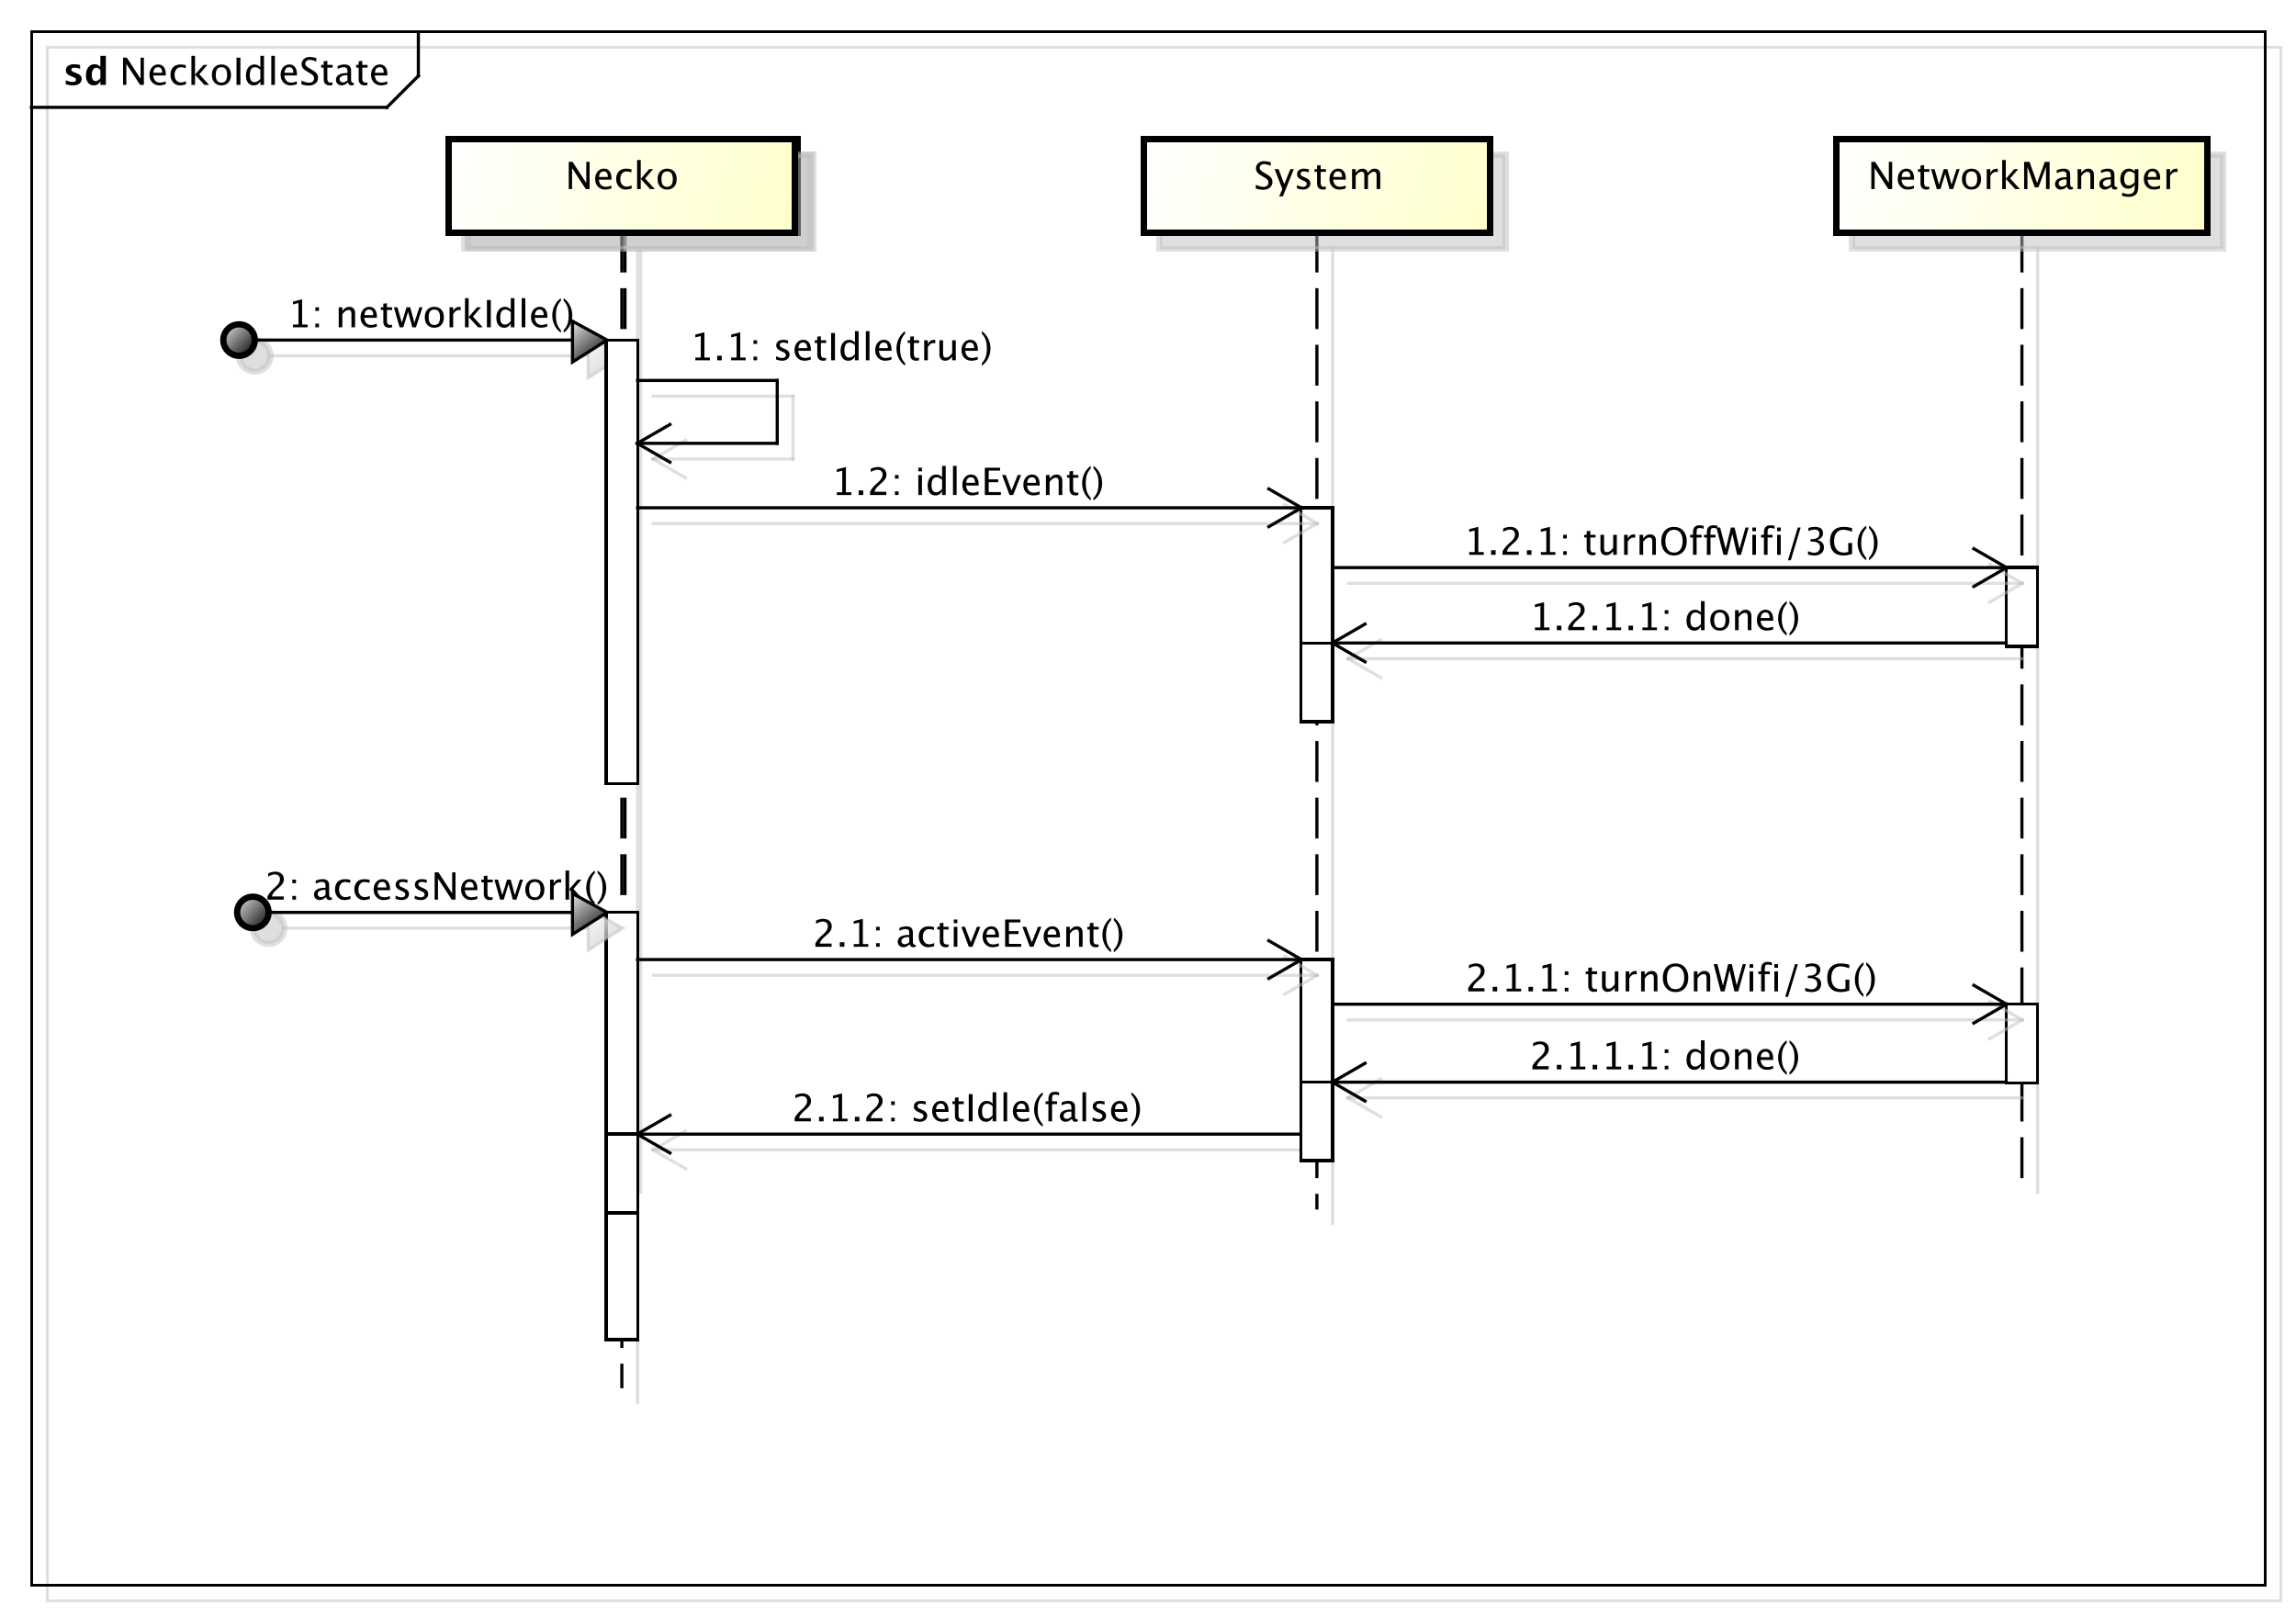 <?xml version="1.0" encoding="UTF-8"?>
<!DOCTYPE svg PUBLIC '-//W3C//DTD SVG 1.0//EN'
          'http://www.w3.org/TR/2001/REC-SVG-20010904/DTD/svg10.dtd'>
<svg xmlns:xlink="http://www.w3.org/1999/xlink" style="fill-opacity:1; color-rendering:auto; color-interpolation:auto; stroke:black; text-rendering:auto; stroke-linecap:square; stroke-miterlimit:10; stroke-opacity:1; shape-rendering:auto; fill:black; stroke-dasharray:none; font-weight:normal; stroke-width:1; font-family:&apos;Dialog&apos;; font-style:normal; stroke-linejoin:miter; font-size:12; stroke-dashoffset:0; image-rendering:auto;" width="973" height="685" xmlns="http://www.w3.org/2000/svg"
><rect width="100%" height="100%" fill="#808080" stroke="none"/><!--Generated by the Batik Graphics2D SVG Generator--><defs id="genericDefs"
  /><g
  ><defs id="defs1"
    ><linearGradient x1="143" gradientUnits="userSpaceOnUse" x2="254" y1="30" y2="60" id="linearGradient1" spreadMethod="pad"
      ><stop style="stop-opacity:1; stop-color:white;" offset="0%"
        /><stop style="stop-opacity:1; stop-color:rgb(255,255,204);" offset="100%"
      /></linearGradient
      ><linearGradient x1="583" gradientUnits="userSpaceOnUse" x2="702" y1="30" y2="60" id="linearGradient2" spreadMethod="pad"
      ><stop style="stop-opacity:1; stop-color:white;" offset="0%"
        /><stop style="stop-opacity:1; stop-color:rgb(255,255,204);" offset="100%"
      /></linearGradient
      ><linearGradient x1="363" gradientUnits="userSpaceOnUse" x2="474" y1="30" y2="60" id="linearGradient3" spreadMethod="pad"
      ><stop style="stop-opacity:1; stop-color:white;" offset="0%"
        /><stop style="stop-opacity:1; stop-color:rgb(255,255,204);" offset="100%"
      /></linearGradient
      ><linearGradient x1="142" gradientUnits="userSpaceOnUse" x2="253" y1="30" y2="60" id="linearGradient4" spreadMethod="pad"
      ><stop style="stop-opacity:1; stop-color:white;" offset="0%"
        /><stop style="stop-opacity:1; stop-color:rgb(255,255,204);" offset="100%"
      /></linearGradient
      ><linearGradient x1="71" gradientUnits="userSpaceOnUse" x2="81" y1="89" y2="99" id="linearGradient5" spreadMethod="pad"
      ><stop style="stop-opacity:1; stop-color:rgb(231,231,231);" offset="0%"
        /><stop style="stop-opacity:1; stop-color:black;" offset="100%"
      /></linearGradient
      ><linearGradient x1="182" gradientUnits="userSpaceOnUse" x2="193" y1="88" y2="101" id="linearGradient6" spreadMethod="pad"
      ><stop style="stop-opacity:1; stop-color:white;" offset="0%"
        /><stop style="stop-opacity:0.502; stop-color:rgb(192,192,192);" offset="100%"
      /></linearGradient
      ><linearGradient x1="182" gradientUnits="userSpaceOnUse" x2="193" y1="88" y2="101" id="linearGradient7" spreadMethod="pad"
      ><stop style="stop-opacity:1; stop-color:rgb(231,231,231);" offset="0%"
        /><stop style="stop-opacity:1; stop-color:black;" offset="100%"
      /></linearGradient
      ><linearGradient x1="192" gradientUnits="userSpaceOnUse" x2="203" y1="126" y2="152" id="linearGradient8" spreadMethod="pad"
      ><stop style="stop-opacity:1; stop-color:white;" offset="0%"
        /><stop style="stop-opacity:1; stop-color:white;" offset="100%"
      /></linearGradient
      ><linearGradient x1="192" gradientUnits="userSpaceOnUse" x2="203" y1="94" y2="235" id="linearGradient9" spreadMethod="pad"
      ><stop style="stop-opacity:1; stop-color:white;" offset="0%"
        /><stop style="stop-opacity:1; stop-color:white;" offset="100%"
      /></linearGradient
      ><linearGradient x1="413" gradientUnits="userSpaceOnUse" x2="424" y1="147" y2="208" id="linearGradient10" spreadMethod="pad"
      ><stop style="stop-opacity:1; stop-color:white;" offset="0%"
        /><stop style="stop-opacity:1; stop-color:white;" offset="100%"
      /></linearGradient
      ><linearGradient x1="192" gradientUnits="userSpaceOnUse" x2="203" y1="276" y2="412" id="linearGradient11" spreadMethod="pad"
      ><stop style="stop-opacity:1; stop-color:white;" offset="0%"
        /><stop style="stop-opacity:1; stop-color:white;" offset="100%"
      /></linearGradient
      ><linearGradient x1="75" gradientUnits="userSpaceOnUse" x2="86" y1="271" y2="281" id="linearGradient12" spreadMethod="pad"
      ><stop style="stop-opacity:1; stop-color:rgb(231,231,231);" offset="0%"
        /><stop style="stop-opacity:1; stop-color:black;" offset="100%"
      /></linearGradient
      ><linearGradient x1="182" gradientUnits="userSpaceOnUse" x2="193" y1="270" y2="283" id="linearGradient13" spreadMethod="pad"
      ><stop style="stop-opacity:1; stop-color:white;" offset="0%"
        /><stop style="stop-opacity:0.502; stop-color:rgb(192,192,192);" offset="100%"
      /></linearGradient
      ><linearGradient x1="182" gradientUnits="userSpaceOnUse" x2="193" y1="270" y2="283" id="linearGradient14" spreadMethod="pad"
      ><stop style="stop-opacity:1; stop-color:rgb(231,231,231);" offset="0%"
        /><stop style="stop-opacity:1; stop-color:black;" offset="100%"
      /></linearGradient
      ><linearGradient x1="413" gradientUnits="userSpaceOnUse" x2="424" y1="291" y2="350" id="linearGradient15" spreadMethod="pad"
      ><stop style="stop-opacity:1; stop-color:white;" offset="0%"
        /><stop style="stop-opacity:1; stop-color:white;" offset="100%"
      /></linearGradient
      ><linearGradient x1="192" gradientUnits="userSpaceOnUse" x2="203" y1="346" y2="372" id="linearGradient16" spreadMethod="pad"
      ><stop style="stop-opacity:1; stop-color:white;" offset="0%"
        /><stop style="stop-opacity:1; stop-color:white;" offset="100%"
      /></linearGradient
      ><linearGradient x1="637" gradientUnits="userSpaceOnUse" x2="648" y1="166" y2="192" id="linearGradient17" spreadMethod="pad"
      ><stop style="stop-opacity:1; stop-color:white;" offset="0%"
        /><stop style="stop-opacity:1; stop-color:white;" offset="100%"
      /></linearGradient
      ><linearGradient x1="413" gradientUnits="userSpaceOnUse" x2="424" y1="190" y2="216" id="linearGradient18" spreadMethod="pad"
      ><stop style="stop-opacity:1; stop-color:white;" offset="0%"
        /><stop style="stop-opacity:1; stop-color:white;" offset="100%"
      /></linearGradient
      ><linearGradient x1="637" gradientUnits="userSpaceOnUse" x2="648" y1="305" y2="331" id="linearGradient19" spreadMethod="pad"
      ><stop style="stop-opacity:1; stop-color:white;" offset="0%"
        /><stop style="stop-opacity:1; stop-color:white;" offset="100%"
      /></linearGradient
      ><linearGradient x1="413" gradientUnits="userSpaceOnUse" x2="424" y1="329" y2="355" id="linearGradient20" spreadMethod="pad"
      ><stop style="stop-opacity:1; stop-color:white;" offset="0%"
        /><stop style="stop-opacity:1; stop-color:white;" offset="100%"
      /></linearGradient
      ><clipPath clipPathUnits="userSpaceOnUse" id="clipPath1"
      ><path d="M0 0 L973 0 L973 685 L0 685 L0 0 Z"
      /></clipPath
      ><clipPath clipPathUnits="userSpaceOnUse" id="clipPath2"
      ><path d="M-5 -19.133 L724.75 -19.133 L724.75 494.617 L-5 494.617 L-5 -19.133 Z"
      /></clipPath
      ><clipPath clipPathUnits="userSpaceOnUse" id="clipPath3"
      ><path d="M0 -14.133 L729.75 -14.133 L729.75 499.617 L0 499.617 L0 -14.133 Z"
      /></clipPath
      ><clipPath clipPathUnits="userSpaceOnUse" id="clipPath4"
      ><path d="M-38 -27 L691.75 -27 L691.75 486.75 L-38 486.75 L-38 -27 Z"
      /></clipPath
      ><clipPath clipPathUnits="userSpaceOnUse" id="clipPath5"
      ><path d="M-20 -27 L709.75 -27 L709.75 486.75 L-20 486.75 L-20 -27 Z"
      /></clipPath
      ><clipPath clipPathUnits="userSpaceOnUse" id="clipPath6"
      ><path d="M-174.694 -60.133 L555.056 -60.133 L555.056 453.617 L-174.694 453.617 L-174.694 -60.133 Z"
      /></clipPath
      ><clipPath clipPathUnits="userSpaceOnUse" id="clipPath7"
      ><path d="M-593.802 -60.133 L135.948 -60.133 L135.948 453.617 L-593.802 453.617 L-593.802 -60.133 Z"
      /></clipPath
      ><clipPath clipPathUnits="userSpaceOnUse" id="clipPath8"
      ><path d="M-398.661 -60.133 L331.089 -60.133 L331.089 453.617 L-398.661 453.617 L-398.661 -60.133 Z"
      /></clipPath
      ><clipPath clipPathUnits="userSpaceOnUse" id="clipPath9"
      ><path d="M-179.694 -60.133 L550.056 -60.133 L550.056 453.617 L-179.694 453.617 L-179.694 -60.133 Z"
      /></clipPath
      ><clipPath clipPathUnits="userSpaceOnUse" id="clipPath10"
      ><path d="M-91.347 -104.066 L638.403 -104.066 L638.403 409.684 L-91.347 409.684 L-91.347 -104.066 Z"
      /></clipPath
      ><clipPath clipPathUnits="userSpaceOnUse" id="clipPath11"
      ><path d="M-264.228 -157.401 L465.522 -157.401 L465.522 356.349 L-264.228 356.349 L-264.228 -157.401 Z"
      /></clipPath
      ><clipPath clipPathUnits="userSpaceOnUse" id="clipPath12"
      ><path d="M-84.041 -286.066 L645.709 -286.066 L645.709 227.684 L-84.041 227.684 L-84.041 -286.066 Z"
      /></clipPath
      ><clipPath clipPathUnits="userSpaceOnUse" id="clipPath13"
      ><path d="M-258.228 -301.066 L471.522 -301.066 L471.522 212.684 L-258.228 212.684 L-258.228 -301.066 Z"
      /></clipPath
      ><clipPath clipPathUnits="userSpaceOnUse" id="clipPath14"
      ><path d="M-251.628 -356.575 L478.122 -356.575 L478.122 157.175 L-251.628 157.175 L-251.628 -356.575 Z"
      /></clipPath
      ><clipPath clipPathUnits="userSpaceOnUse" id="clipPath15"
      ><path d="M-465.281 -176.422 L264.469 -176.422 L264.469 337.328 L-465.281 337.328 L-465.281 -176.422 Z"
      /></clipPath
      ><clipPath clipPathUnits="userSpaceOnUse" id="clipPath16"
      ><path d="M-486.181 -200.389 L243.569 -200.389 L243.569 313.361 L-486.181 313.361 L-486.181 -200.389 Z"
      /></clipPath
      ><clipPath clipPathUnits="userSpaceOnUse" id="clipPath17"
      ><path d="M-465.781 -315.252 L263.969 -315.252 L263.969 198.498 L-465.781 198.498 L-465.781 -315.252 Z"
      /></clipPath
      ><clipPath clipPathUnits="userSpaceOnUse" id="clipPath18"
      ><path d="M-486.181 -340.046 L243.569 -340.046 L243.569 173.704 L-486.181 173.704 L-486.181 -340.046 Z"
      /></clipPath
      ><clipPath clipPathUnits="userSpaceOnUse" id="clipPath19"
      ><path d="M-219.252 -114.559 L510.498 -114.559 L510.498 399.191 L-219.252 399.191 L-219.252 -114.559 Z"
      /></clipPath
    ></defs
    ><g style="fill:white; stroke:white;"
    ><rect x="0" y="0" width="973" style="clip-path:url(#clipPath1); stroke:none;" height="685"
    /></g
    ><g transform="scale(1.333,1.333) translate(5,19.133)" style="fill-opacity:0.502; fill:rgb(192,192,192); text-rendering:geometricPrecision; shape-rendering:crispEdges; stroke:rgb(192,192,192); stroke-opacity:0.502;"
    ><rect x="10" y="-4.133" width="710.107" style="fill:none; clip-path:url(#clipPath2);" height="494.133"
    /></g
    ><g style="shape-rendering:crispEdges; text-rendering:geometricPrecision;" transform="matrix(1.333,0,0,1.333,0,18.844)"
    ><rect x="10" y="-4.133" width="710.107" style="fill:none; clip-path:url(#clipPath3);" height="494.133"
      /><line x1="133" x2="133" y1="-3.133" style="clip-path:url(#clipPath3); fill:none; text-rendering:optimizeLegibility; shape-rendering:auto;" y2="10"
      /><line x1="133" x2="123" y1="10" style="clip-path:url(#clipPath3); fill:none; text-rendering:optimizeLegibility; shape-rendering:auto;" y2="20"
      /><line x1="123" x2="10" y1="20" style="clip-path:url(#clipPath3); fill:none; text-rendering:optimizeLegibility; shape-rendering:auto;" y2="20"
    /></g
    ><g style="font-family:sans-serif; text-rendering:optimizeLegibility;" transform="matrix(1.333,0,0,1.333,0,18.844) translate(38,12.867)"
    ><path d="M1.119 0 L1.119 -8.672 L2.326 -8.672 L6.691 -1.975 L6.691 -8.672 L7.746 -8.672 L7.746 0 L6.545 0 L2.174 -6.697 L2.174 0 ZM14.684 -0.205 Q13.523 0.146 12.697 0.146 Q11.291 0.146 10.403 -0.788 Q9.516 -1.723 9.516 -3.211 Q9.516 -4.658 10.298 -5.584 Q11.08 -6.51 12.299 -6.51 Q13.453 -6.51 14.083 -5.689 Q14.713 -4.869 14.713 -3.357 L14.707 -3 L10.693 -3 Q10.945 -0.732 12.914 -0.732 Q13.635 -0.732 14.684 -1.119 ZM10.746 -3.867 L13.553 -3.867 Q13.553 -5.643 12.229 -5.643 Q10.898 -5.643 10.746 -3.867 ZM19.189 0.146 Q17.9 0.146 17.051 -0.809 Q16.201 -1.764 16.201 -3.217 Q16.201 -4.769 17.042 -5.637 Q17.883 -6.504 19.389 -6.504 Q20.133 -6.504 21.053 -6.299 L21.053 -5.332 Q20.074 -5.619 19.459 -5.619 Q18.574 -5.619 18.038 -4.954 Q17.502 -4.289 17.502 -3.182 Q17.502 -2.109 18.053 -1.447 Q18.604 -0.785 19.494 -0.785 Q20.285 -0.785 21.123 -1.19 L21.123 -0.193 Q20.004 0.146 19.189 0.146 ZM22.852 0 L22.852 -9.252 L24.006 -9.252 L24.006 -3.275 L26.701 -6.363 L27.943 -6.363 L25.371 -3.393 L28.477 0 L27 0 L24.006 -3.264 L24.006 0 ZM32.355 0.146 Q30.99 0.146 30.176 -0.759 Q29.361 -1.664 29.361 -3.182 Q29.361 -4.717 30.179 -5.61 Q30.996 -6.504 32.397 -6.504 Q33.797 -6.504 34.614 -5.61 Q35.432 -4.717 35.432 -3.193 Q35.432 -1.635 34.611 -0.744 Q33.791 0.146 32.355 0.146 ZM32.373 -0.721 Q34.207 -0.721 34.207 -3.193 Q34.207 -5.637 32.397 -5.637 Q30.592 -5.637 30.592 -3.182 Q30.592 -0.721 32.373 -0.721 ZM37.195 0 L37.195 -8.672 L38.426 -8.672 L38.426 0 ZM44.777 0 L44.777 -1.195 Q44.074 0.146 42.656 0.146 Q41.508 0.146 40.849 -0.691 Q40.19 -1.529 40.19 -2.982 Q40.19 -4.57 40.937 -5.537 Q41.684 -6.504 42.902 -6.504 Q44.033 -6.504 44.777 -5.637 L44.777 -9.252 L45.938 -9.252 L45.938 0 ZM44.777 -4.846 Q43.881 -5.637 43.078 -5.637 Q41.42 -5.637 41.42 -3.1 Q41.42 -0.867 42.897 -0.867 Q43.857 -0.867 44.777 -1.916 ZM48.246 0 L48.246 -9.252 L49.4 -9.252 L49.4 0 ZM56.379 -0.205 Q55.219 0.146 54.393 0.146 Q52.986 0.146 52.099 -0.788 Q51.211 -1.723 51.211 -3.211 Q51.211 -4.658 51.993 -5.584 Q52.775 -6.51 53.994 -6.51 Q55.148 -6.51 55.778 -5.689 Q56.408 -4.869 56.408 -3.357 L56.402 -3 L52.389 -3 Q52.641 -0.732 54.609 -0.732 Q55.33 -0.732 56.379 -1.119 ZM52.441 -3.867 L55.248 -3.867 Q55.248 -5.643 53.924 -5.643 Q52.594 -5.643 52.441 -3.867 ZM60.065 0.217 Q59.191 0.217 57.832 -0.164 L57.832 -1.383 Q59.297 -0.703 60.24 -0.703 Q60.967 -0.703 61.409 -1.084 Q61.852 -1.465 61.852 -2.086 Q61.852 -2.596 61.562 -2.953 Q61.272 -3.311 60.492 -3.75 L59.895 -4.096 Q58.787 -4.729 58.333 -5.288 Q57.879 -5.848 57.879 -6.592 Q57.879 -7.594 58.605 -8.241 Q59.332 -8.889 60.457 -8.889 Q61.459 -8.889 62.572 -8.555 L62.572 -7.43 Q61.201 -7.969 60.527 -7.969 Q59.889 -7.969 59.473 -7.629 Q59.057 -7.289 59.057 -6.773 Q59.057 -6.34 59.361 -6.006 Q59.666 -5.672 60.475 -5.209 L61.096 -4.857 Q62.221 -4.219 62.666 -3.65 Q63.111 -3.082 63.111 -2.285 Q63.111 -1.154 62.276 -0.469 Q61.441 0.217 60.065 0.217 ZM66.773 0.146 Q65.894 0.146 65.402 -0.357 Q64.91 -0.861 64.91 -1.758 L64.91 -5.496 L64.113 -5.496 L64.113 -6.363 L64.91 -6.363 L64.91 -7.518 L66.064 -7.629 L66.064 -6.363 L67.728 -6.363 L67.728 -5.496 L66.064 -5.496 L66.064 -1.969 Q66.064 -0.721 67.143 -0.721 Q67.371 -0.721 67.699 -0.797 L67.699 0 Q67.166 0.146 66.773 0.146 ZM72.633 -0.809 Q71.596 0.146 70.635 0.146 Q69.844 0.146 69.322 -0.349 Q68.801 -0.844 68.801 -1.6 Q68.801 -2.643 69.677 -3.202 Q70.553 -3.762 72.188 -3.762 L72.463 -3.762 L72.463 -4.529 Q72.463 -5.637 71.326 -5.637 Q70.412 -5.637 69.352 -5.074 L69.352 -6.029 Q70.518 -6.504 71.537 -6.504 Q72.603 -6.504 73.11 -6.023 Q73.617 -5.543 73.617 -4.529 L73.617 -1.647 Q73.617 -0.656 74.227 -0.656 Q74.303 -0.656 74.449 -0.68 L74.531 -0.041 Q74.139 0.146 73.664 0.146 Q72.856 0.146 72.633 -0.809 ZM72.463 -1.435 L72.463 -3.082 L72.076 -3.094 Q71.127 -3.094 70.541 -2.733 Q69.955 -2.373 69.955 -1.787 Q69.955 -1.371 70.248 -1.084 Q70.541 -0.797 70.963 -0.797 Q71.684 -0.797 72.463 -1.435 ZM77.889 0.146 Q77.01 0.146 76.518 -0.357 Q76.025 -0.861 76.025 -1.758 L76.025 -5.496 L75.228 -5.496 L75.228 -6.363 L76.025 -6.363 L76.025 -7.518 L77.18 -7.629 L77.18 -6.363 L78.844 -6.363 L78.844 -5.496 L77.18 -5.496 L77.18 -1.969 Q77.18 -0.721 78.258 -0.721 Q78.486 -0.721 78.814 -0.797 L78.814 0 Q78.281 0.146 77.889 0.146 ZM85.131 -0.205 Q83.971 0.146 83.144 0.146 Q81.738 0.146 80.851 -0.788 Q79.963 -1.723 79.963 -3.211 Q79.963 -4.658 80.745 -5.584 Q81.527 -6.51 82.746 -6.51 Q83.9 -6.51 84.53 -5.689 Q85.16 -4.869 85.16 -3.357 L85.154 -3 L81.141 -3 Q81.393 -0.732 83.361 -0.732 Q84.082 -0.732 85.131 -1.119 ZM81.193 -3.867 L84 -3.867 Q84 -5.643 82.676 -5.643 Q81.346 -5.643 81.193 -3.867 Z" style="clip-path:url(#clipPath4); stroke:none;"
    /></g
    ><g style="text-rendering:optimizeLegibility; font-family:sans-serif; font-weight:bold;" transform="matrix(1.333,0,0,1.333,0,18.844) translate(20,12.867)"
    ><path d="M0.914 -0.205 L0.914 -1.477 Q2.203 -0.938 3.117 -0.938 Q4.184 -0.938 4.184 -1.664 Q4.184 -2.133 3.305 -2.484 L2.719 -2.719 Q1.764 -3.106 1.353 -3.551 Q0.943 -3.996 0.943 -4.652 Q0.943 -5.566 1.641 -6.073 Q2.338 -6.58 3.592 -6.58 Q4.377 -6.58 5.461 -6.352 L5.461 -5.133 Q4.418 -5.496 3.732 -5.496 Q2.654 -5.496 2.654 -4.828 Q2.654 -4.389 3.451 -4.084 L3.955 -3.891 Q5.086 -3.463 5.528 -3.023 Q5.971 -2.584 5.971 -1.893 Q5.971 -0.984 5.218 -0.419 Q4.465 0.146 3.258 0.146 Q2.098 0.146 0.914 -0.205 ZM11.918 0 L11.918 -1.213 Q11.25 0.146 9.815 0.146 Q8.654 0.146 7.992 -0.703 Q7.33 -1.553 7.33 -3.041 Q7.33 -4.658 8.077 -5.619 Q8.824 -6.58 10.084 -6.58 Q11.092 -6.58 11.918 -5.783 L11.918 -9.252 L13.658 -9.252 L13.658 0 ZM11.918 -4.752 Q11.291 -5.455 10.576 -5.455 Q9.938 -5.455 9.557 -4.84 Q9.176 -4.225 9.176 -3.188 Q9.176 -1.213 10.441 -1.213 Q11.215 -1.213 11.918 -2.203 Z" style="clip-path:url(#clipPath5); stroke:none;"
    /></g
    ><g transform="matrix(1.333,0,0,1.333,0,18.844) translate(5,5)" style="fill-opacity:0.502; fill:rgb(192,192,192); text-rendering:optimizeLegibility; font-family:sans-serif; stroke:rgb(192,192,192); font-weight:bold; stroke-opacity:0.502;"
    ><line x1="198.694" x2="198.694" y1="60" style="fill:none; clip-path:url(#clipPath2);" y2="360"
    /></g
    ><g transform="matrix(1.333,0,0,1.333,0,18.844)" style="text-rendering:optimizeLegibility; stroke-dasharray:12,6; font-weight:bold; font-family:sans-serif; stroke-linecap:butt;"
    ><line x1="198.694" x2="198.694" y1="60" style="fill:none; clip-path:url(#clipPath3);" y2="360"
    /></g
    ><g transform="matrix(1.333,0,0,1.333,0,18.844) translate(5,5)" style="fill-opacity:0.502; fill:rgb(192,192,192); text-rendering:geometricPrecision; font-family:sans-serif; shape-rendering:crispEdges; stroke:rgb(192,192,192); font-weight:bold; stroke-width:2; stroke-opacity:0.502;"
    ><rect x="143.694" y="30" width="110" style="clip-path:url(#clipPath2); stroke:none;" height="30"
      /><rect x="143.694" y="30" width="110" style="fill:none; clip-path:url(#clipPath2);" height="30"
    /></g
    ><g transform="matrix(1.333,0,0,1.333,0,18.844)" style="fill:url(#linearGradient1); text-rendering:geometricPrecision; font-family:sans-serif; shape-rendering:crispEdges; stroke:url(#linearGradient1); font-weight:bold; stroke-width:2;"
    ><rect x="143.694" y="30" width="110" style="clip-path:url(#clipPath3); stroke:none;" height="30"
      /><rect x="143.694" y="30" width="110" style="clip-path:url(#clipPath3); fill:none; stroke:black;" height="30"
    /></g
    ><g style="text-rendering:optimizeLegibility; stroke-width:2; font-family:sans-serif;" transform="matrix(1.333,0,0,1.333,0,18.844) translate(174.694,46)"
    ><path d="M1.119 0 L1.119 -8.672 L2.35 -8.672 L2.35 -0.92 L6.252 -0.92 L6.252 0 ZM7.553 0 L7.553 -6.363 L8.707 -6.363 L8.707 0 ZM7.553 -7.518 L7.553 -8.672 L8.707 -8.672 L8.707 -7.518 ZM12.398 -5.496 L12.398 0 L11.238 0 L11.238 -5.496 L10.336 -5.496 L10.336 -6.363 L11.238 -6.363 L11.238 -7.125 Q11.238 -9.398 13.312 -9.398 Q13.893 -9.398 14.631 -9.205 L14.631 -8.291 Q13.852 -8.531 13.383 -8.531 Q12.815 -8.531 12.606 -8.259 Q12.398 -7.986 12.398 -7.248 L12.398 -6.363 L13.986 -6.363 L13.986 -5.496 ZM20.098 -0.205 Q18.938 0.146 18.111 0.146 Q16.705 0.146 15.817 -0.788 Q14.93 -1.723 14.93 -3.211 Q14.93 -4.658 15.712 -5.584 Q16.494 -6.51 17.713 -6.51 Q18.867 -6.51 19.497 -5.689 Q20.127 -4.869 20.127 -3.357 L20.121 -3 L16.107 -3 Q16.359 -0.732 18.328 -0.732 Q19.049 -0.732 20.098 -1.119 ZM16.16 -3.867 L18.967 -3.867 Q18.967 -5.643 17.643 -5.643 Q16.312 -5.643 16.16 -3.867 ZM22.119 0 L22.119 -9.252 L23.273 -9.252 L23.273 0 ZM25.588 0 L25.588 -6.363 L26.742 -6.363 L26.742 0 ZM25.588 -7.518 L25.588 -8.672 L26.742 -8.672 L26.742 -7.518 ZM29.057 0 L29.057 -6.363 L30.211 -6.363 L30.211 -5.168 Q31.125 -6.504 32.449 -6.504 Q33.275 -6.504 33.768 -5.979 Q34.26 -5.455 34.26 -4.57 L34.26 0 L33.105 0 L33.105 -4.195 Q33.105 -4.904 32.898 -5.206 Q32.69 -5.508 32.209 -5.508 Q31.148 -5.508 30.211 -4.119 L30.211 0 ZM41.168 -0.205 Q40.008 0.146 39.182 0.146 Q37.775 0.146 36.888 -0.788 Q36 -1.723 36 -3.211 Q36 -4.658 36.782 -5.584 Q37.565 -6.51 38.783 -6.51 Q39.938 -6.51 40.567 -5.689 Q41.197 -4.869 41.197 -3.357 L41.191 -3 L37.178 -3 Q37.43 -0.732 39.398 -0.732 Q40.119 -0.732 41.168 -1.119 ZM37.23 -3.867 L40.037 -3.867 Q40.037 -5.643 38.713 -5.643 Q37.383 -5.643 37.23 -3.867 ZM44.098 -4.494 Q44.924 -5.566 46.178 -5.566 Q47.315 -5.566 48.038 -4.814 Q48.762 -4.061 48.762 -2.883 Q48.762 -1.529 47.95 -0.656 Q47.139 0.217 45.891 0.217 Q44.455 0.217 43.647 -0.938 Q42.838 -2.092 42.838 -4.143 Q42.838 -6.398 43.767 -7.646 Q44.695 -8.895 46.383 -8.895 Q47.156 -8.895 48.316 -8.566 L48.316 -7.559 Q47.092 -8.027 46.312 -8.027 Q44.098 -8.027 44.098 -4.494 ZM47.602 -2.625 Q47.602 -3.609 47.159 -4.172 Q46.717 -4.734 45.932 -4.734 Q45.199 -4.734 44.672 -4.242 Q44.145 -3.75 44.145 -3.059 Q44.145 -1.969 44.645 -1.31 Q45.147 -0.65 45.973 -0.65 Q46.717 -0.65 47.159 -1.187 Q47.602 -1.723 47.602 -2.625 Z" style="clip-path:url(#clipPath6); stroke:none;"
    /></g
    ><g transform="matrix(1.333,0,0,1.333,0,18.844) translate(5,5)" style="fill-opacity:0.502; fill:rgb(192,192,192); text-rendering:optimizeLegibility; font-family:sans-serif; stroke:rgb(192,192,192); stroke-opacity:0.502;"
    ><line x1="642.802" x2="642.802" y1="60" style="fill:none; clip-path:url(#clipPath2);" y2="360"
    /></g
    ><g style="text-rendering:optimizeLegibility; stroke-dasharray:12,6; font-family:sans-serif; stroke-linecap:butt;" transform="matrix(1.333,0,0,1.333,0,18.844)"
    ><line x1="642.802" x2="642.802" y1="60" style="fill:none; clip-path:url(#clipPath3);" y2="360"
    /></g
    ><g transform="matrix(1.333,0,0,1.333,0,18.844) translate(5,5)" style="fill-opacity:0.502; fill:rgb(192,192,192); text-rendering:geometricPrecision; font-family:sans-serif; shape-rendering:crispEdges; stroke:rgb(192,192,192); stroke-width:2; stroke-opacity:0.502;"
    ><rect x="583.802" y="30" width="118" style="clip-path:url(#clipPath2); stroke:none;" height="30"
      /><rect x="583.802" y="30" width="118" style="fill:none; clip-path:url(#clipPath2);" height="30"
    /></g
    ><g transform="matrix(1.333,0,0,1.333,0,18.844)" style="fill:url(#linearGradient2); text-rendering:geometricPrecision; font-family:sans-serif; shape-rendering:crispEdges; stroke:url(#linearGradient2); stroke-width:2;"
    ><rect x="583.802" y="30" width="118" style="clip-path:url(#clipPath3); stroke:none;" height="30"
      /><rect x="583.802" y="30" width="118" style="clip-path:url(#clipPath3); fill:none; stroke:black;" height="30"
    /></g
    ><g style="text-rendering:optimizeLegibility; stroke-width:2; font-family:sans-serif;" transform="matrix(1.333,0,0,1.333,0,18.844) translate(593.802,46)"
    ><path d="M1.119 0 L1.119 -8.672 L2.326 -8.672 L6.691 -1.975 L6.691 -8.672 L7.746 -8.672 L7.746 0 L6.545 0 L2.174 -6.697 L2.174 0 ZM14.684 -0.205 Q13.523 0.146 12.697 0.146 Q11.291 0.146 10.403 -0.788 Q9.516 -1.723 9.516 -3.211 Q9.516 -4.658 10.298 -5.584 Q11.08 -6.51 12.299 -6.51 Q13.453 -6.51 14.083 -5.689 Q14.713 -4.869 14.713 -3.357 L14.707 -3 L10.693 -3 Q10.945 -0.732 12.914 -0.732 Q13.635 -0.732 14.684 -1.119 ZM10.746 -3.867 L13.553 -3.867 Q13.553 -5.643 12.229 -5.643 Q10.898 -5.643 10.746 -3.867 ZM18.615 0.146 Q17.736 0.146 17.244 -0.357 Q16.752 -0.861 16.752 -1.758 L16.752 -5.496 L15.955 -5.496 L15.955 -6.363 L16.752 -6.363 L16.752 -7.518 L17.906 -7.629 L17.906 -6.363 L19.57 -6.363 L19.57 -5.496 L17.906 -5.496 L17.906 -1.969 Q17.906 -0.721 18.984 -0.721 Q19.213 -0.721 19.541 -0.797 L19.541 0 Q19.008 0.146 18.615 0.146 ZM21.932 0 L20.109 -6.363 L21.24 -6.363 L22.635 -1.435 L24.141 -6.363 L25.295 -6.363 L26.613 -1.435 L28.213 -6.363 L29.203 -6.363 L27.129 0 L25.969 0 L24.621 -4.928 L23.098 0 ZM32.93 0.146 Q31.564 0.146 30.75 -0.759 Q29.936 -1.664 29.936 -3.182 Q29.936 -4.717 30.753 -5.61 Q31.57 -6.504 32.971 -6.504 Q34.371 -6.504 35.188 -5.61 Q36.006 -4.717 36.006 -3.193 Q36.006 -1.635 35.185 -0.744 Q34.365 0.146 32.93 0.146 ZM32.947 -0.721 Q34.781 -0.721 34.781 -3.193 Q34.781 -5.637 32.971 -5.637 Q31.166 -5.637 31.166 -3.182 Q31.166 -0.721 32.947 -0.721 ZM37.81 0 L37.81 -6.363 L38.965 -6.363 L38.965 -5.168 Q39.65 -6.504 40.957 -6.504 Q41.133 -6.504 41.326 -6.475 L41.326 -5.396 Q41.027 -5.496 40.799 -5.496 Q39.703 -5.496 38.965 -4.195 L38.965 0 ZM42.721 0 L42.721 -9.252 L43.875 -9.252 L43.875 -3.275 L46.57 -6.363 L47.812 -6.363 L45.24 -3.393 L48.346 0 L46.869 0 L43.875 -3.264 L43.875 0 ZM49.699 0 L49.699 -8.672 L51.404 -8.672 L53.807 -1.963 L56.279 -8.672 L57.803 -8.672 L57.803 0 L56.654 0 L56.654 -7.055 L54.264 -0.58 L53.074 -0.58 L50.754 -7.072 L50.754 0 ZM63.352 -0.809 Q62.315 0.146 61.353 0.146 Q60.562 0.146 60.041 -0.349 Q59.52 -0.844 59.52 -1.6 Q59.52 -2.643 60.395 -3.202 Q61.272 -3.762 62.906 -3.762 L63.182 -3.762 L63.182 -4.529 Q63.182 -5.637 62.045 -5.637 Q61.131 -5.637 60.07 -5.074 L60.07 -6.029 Q61.236 -6.504 62.256 -6.504 Q63.322 -6.504 63.829 -6.023 Q64.336 -5.543 64.336 -4.529 L64.336 -1.647 Q64.336 -0.656 64.945 -0.656 Q65.022 -0.656 65.168 -0.68 L65.25 -0.041 Q64.857 0.146 64.383 0.146 Q63.574 0.146 63.352 -0.809 ZM63.182 -1.435 L63.182 -3.082 L62.795 -3.094 Q61.846 -3.094 61.26 -2.733 Q60.674 -2.373 60.674 -1.787 Q60.674 -1.371 60.967 -1.084 Q61.26 -0.797 61.682 -0.797 Q62.402 -0.797 63.182 -1.435 ZM66.697 0 L66.697 -6.363 L67.852 -6.363 L67.852 -5.168 Q68.766 -6.504 70.09 -6.504 Q70.916 -6.504 71.408 -5.979 Q71.9 -5.455 71.9 -4.57 L71.9 0 L70.746 0 L70.746 -4.195 Q70.746 -4.904 70.538 -5.206 Q70.33 -5.508 69.85 -5.508 Q68.789 -5.508 67.852 -4.119 L67.852 0 ZM77.426 -0.809 Q76.389 0.146 75.428 0.146 Q74.637 0.146 74.115 -0.349 Q73.594 -0.844 73.594 -1.6 Q73.594 -2.643 74.47 -3.202 Q75.346 -3.762 76.981 -3.762 L77.256 -3.762 L77.256 -4.529 Q77.256 -5.637 76.119 -5.637 Q75.205 -5.637 74.144 -5.074 L74.144 -6.029 Q75.311 -6.504 76.33 -6.504 Q77.397 -6.504 77.903 -6.023 Q78.41 -5.543 78.41 -4.529 L78.41 -1.647 Q78.41 -0.656 79.019 -0.656 Q79.096 -0.656 79.242 -0.68 L79.324 -0.041 Q78.932 0.146 78.457 0.146 Q77.648 0.146 77.426 -0.809 ZM77.256 -1.435 L77.256 -3.082 L76.869 -3.094 Q75.92 -3.094 75.334 -2.733 Q74.748 -2.373 74.748 -1.787 Q74.748 -1.371 75.041 -1.084 Q75.334 -0.797 75.756 -0.797 Q76.477 -0.797 77.256 -1.435 ZM80.795 2.115 L80.93 1.113 Q81.932 1.588 82.904 1.588 Q84.856 1.588 84.856 -0.48 L84.856 -1.482 Q84.217 -0.146 82.758 -0.146 Q81.615 -0.146 80.941 -0.979 Q80.268 -1.81 80.268 -3.223 Q80.268 -4.676 81.035 -5.59 Q81.803 -6.504 83.022 -6.504 Q84.088 -6.504 84.856 -5.637 L84.856 -6.363 L86.016 -6.363 L86.016 -1.734 Q86.016 -0.24 85.86 0.477 Q85.705 1.195 85.277 1.652 Q84.522 2.455 82.928 2.455 Q81.814 2.455 80.795 2.115 ZM84.856 -2.203 L84.856 -4.846 Q84.094 -5.637 83.197 -5.637 Q82.4 -5.637 81.949 -4.998 Q81.498 -4.359 81.498 -3.246 Q81.498 -1.154 82.969 -1.154 Q83.971 -1.154 84.856 -2.203 ZM92.918 -0.205 Q91.758 0.146 90.932 0.146 Q89.525 0.146 88.638 -0.788 Q87.75 -1.723 87.75 -3.211 Q87.75 -4.658 88.532 -5.584 Q89.314 -6.51 90.533 -6.51 Q91.688 -6.51 92.317 -5.689 Q92.947 -4.869 92.947 -3.357 L92.941 -3 L88.928 -3 Q89.18 -0.732 91.148 -0.732 Q91.869 -0.732 92.918 -1.119 ZM88.981 -3.867 L91.787 -3.867 Q91.787 -5.643 90.463 -5.643 Q89.133 -5.643 88.981 -3.867 ZM94.939 0 L94.939 -6.363 L96.094 -6.363 L96.094 -5.168 Q96.779 -6.504 98.086 -6.504 Q98.262 -6.504 98.455 -6.475 L98.455 -5.396 Q98.156 -5.496 97.928 -5.496 Q96.832 -5.496 96.094 -4.195 L96.094 0 Z" style="clip-path:url(#clipPath7); stroke:none;"
    /></g
    ><g transform="matrix(1.333,0,0,1.333,0,18.844) translate(5,5)" style="fill-opacity:0.502; fill:rgb(192,192,192); text-rendering:optimizeLegibility; font-family:sans-serif; stroke:rgb(192,192,192); stroke-opacity:0.502;"
    ><line x1="418.661" x2="418.661" y1="60" style="fill:none; clip-path:url(#clipPath2);" y2="369.979"
    /></g
    ><g style="text-rendering:optimizeLegibility; stroke-dasharray:12,6; font-family:sans-serif; stroke-linecap:butt;" transform="matrix(1.333,0,0,1.333,0,18.844)"
    ><line x1="418.661" x2="418.661" y1="60" style="fill:none; clip-path:url(#clipPath3);" y2="369.979"
    /></g
    ><g transform="matrix(1.333,0,0,1.333,0,18.844) translate(5,5)" style="fill-opacity:0.502; fill:rgb(192,192,192); text-rendering:geometricPrecision; font-family:sans-serif; shape-rendering:crispEdges; stroke:rgb(192,192,192); stroke-width:2; stroke-opacity:0.502;"
    ><rect x="363.661" y="30" width="110" style="clip-path:url(#clipPath2); stroke:none;" height="30"
      /><rect x="363.661" y="30" width="110" style="fill:none; clip-path:url(#clipPath2);" height="30"
    /></g
    ><g transform="matrix(1.333,0,0,1.333,0,18.844)" style="fill:url(#linearGradient3); text-rendering:geometricPrecision; font-family:sans-serif; shape-rendering:crispEdges; stroke:url(#linearGradient3); stroke-width:2;"
    ><rect x="363.661" y="30" width="110" style="clip-path:url(#clipPath3); stroke:none;" height="30"
      /><rect x="363.661" y="30" width="110" style="clip-path:url(#clipPath3); fill:none; stroke:black;" height="30"
    /></g
    ><g style="text-rendering:optimizeLegibility; stroke-width:2; font-family:sans-serif;" transform="matrix(1.333,0,0,1.333,0,18.844) translate(398.661,46)"
    ><path d="M2.818 0.217 Q1.945 0.217 0.586 -0.164 L0.586 -1.383 Q2.051 -0.703 2.994 -0.703 Q3.721 -0.703 4.163 -1.084 Q4.606 -1.465 4.606 -2.086 Q4.606 -2.596 4.315 -2.953 Q4.025 -3.311 3.246 -3.75 L2.648 -4.096 Q1.541 -4.729 1.087 -5.288 Q0.633 -5.848 0.633 -6.592 Q0.633 -7.594 1.359 -8.241 Q2.086 -8.889 3.211 -8.889 Q4.213 -8.889 5.326 -8.555 L5.326 -7.43 Q3.955 -7.969 3.281 -7.969 Q2.643 -7.969 2.227 -7.629 Q1.81 -7.289 1.81 -6.773 Q1.81 -6.34 2.115 -6.006 Q2.42 -5.672 3.228 -5.209 L3.85 -4.857 Q4.975 -4.219 5.42 -3.65 Q5.865 -3.082 5.865 -2.285 Q5.865 -1.154 5.03 -0.469 Q4.195 0.217 2.818 0.217 ZM7.986 2.314 L9.018 0 L6.557 -6.363 L7.805 -6.363 L9.627 -1.57 L11.572 -6.363 L12.662 -6.363 L9.188 2.314 ZM15.574 0.146 Q14.783 0.146 13.652 -0.223 L13.652 -1.283 Q14.783 -0.721 15.621 -0.721 Q16.119 -0.721 16.447 -0.99 Q16.775 -1.26 16.775 -1.664 Q16.775 -2.256 15.855 -2.643 L15.182 -2.93 Q13.688 -3.551 13.688 -4.717 Q13.688 -5.549 14.276 -6.026 Q14.865 -6.504 15.891 -6.504 Q16.424 -6.504 17.209 -6.357 L17.449 -6.311 L17.449 -5.35 Q16.482 -5.637 15.914 -5.637 Q14.801 -5.637 14.801 -4.828 Q14.801 -4.307 15.645 -3.949 L16.201 -3.715 Q17.145 -3.316 17.537 -2.874 Q17.93 -2.432 17.93 -1.77 Q17.93 -0.932 17.268 -0.393 Q16.605 0.146 15.574 0.146 ZM21.914 0.146 Q21.035 0.146 20.543 -0.357 Q20.051 -0.861 20.051 -1.758 L20.051 -5.496 L19.254 -5.496 L19.254 -6.363 L20.051 -6.363 L20.051 -7.518 L21.205 -7.629 L21.205 -6.363 L22.869 -6.363 L22.869 -5.496 L21.205 -5.496 L21.205 -1.969 Q21.205 -0.721 22.283 -0.721 Q22.512 -0.721 22.84 -0.797 L22.84 0 Q22.307 0.146 21.914 0.146 ZM29.156 -0.205 Q27.996 0.146 27.17 0.146 Q25.764 0.146 24.876 -0.788 Q23.988 -1.723 23.988 -3.211 Q23.988 -4.658 24.77 -5.584 Q25.553 -6.51 26.771 -6.51 Q27.926 -6.51 28.556 -5.689 Q29.186 -4.869 29.186 -3.357 L29.18 -3 L25.166 -3 Q25.418 -0.732 27.387 -0.732 Q28.107 -0.732 29.156 -1.119 ZM25.219 -3.867 L28.025 -3.867 Q28.025 -5.643 26.701 -5.643 Q25.371 -5.643 25.219 -3.867 ZM31.178 0 L31.178 -6.363 L32.332 -6.363 L32.332 -5.168 Q33.176 -6.504 34.5 -6.504 Q35.777 -6.504 36.24 -5.168 Q37.06 -6.51 38.373 -6.51 Q39.217 -6.51 39.68 -6.015 Q40.143 -5.519 40.143 -4.629 L40.143 0 L38.982 0 L38.982 -4.447 Q38.982 -5.537 38.121 -5.537 Q37.225 -5.537 36.24 -4.266 L36.24 0 L35.08 0 L35.08 -4.447 Q35.08 -5.543 34.201 -5.543 Q33.328 -5.543 32.332 -4.266 L32.332 0 Z" style="clip-path:url(#clipPath8); stroke:none;"
    /></g
    ><g transform="matrix(1.333,0,0,1.333,0,18.844) translate(5,5)" style="fill-opacity:0.502; fill:rgb(192,192,192); text-rendering:optimizeLegibility; font-family:sans-serif; stroke:rgb(192,192,192); stroke-opacity:0.502;"
    ><line x1="197.694" x2="197.694" y1="60" style="fill:none; clip-path:url(#clipPath2);" y2="426.798"
    /></g
    ><g style="text-rendering:optimizeLegibility; stroke-dasharray:12,6; font-family:sans-serif; stroke-linecap:butt;" transform="matrix(1.333,0,0,1.333,0,18.844)"
    ><line x1="197.694" x2="197.694" y1="60" style="fill:none; clip-path:url(#clipPath3);" y2="426.798"
    /></g
    ><g transform="matrix(1.333,0,0,1.333,0,18.844) translate(5,5)" style="fill-opacity:0.502; fill:rgb(192,192,192); text-rendering:geometricPrecision; font-family:sans-serif; shape-rendering:crispEdges; stroke:rgb(192,192,192); stroke-width:2; stroke-opacity:0.502;"
    ><rect x="142.694" y="30" width="110" style="clip-path:url(#clipPath2); stroke:none;" height="30"
      /><rect x="142.694" y="30" width="110" style="fill:none; clip-path:url(#clipPath2);" height="30"
    /></g
    ><g transform="matrix(1.333,0,0,1.333,0,18.844)" style="fill:url(#linearGradient4); text-rendering:geometricPrecision; font-family:sans-serif; shape-rendering:crispEdges; stroke:url(#linearGradient4); stroke-width:2;"
    ><rect x="142.694" y="30" width="110" style="clip-path:url(#clipPath3); stroke:none;" height="30"
      /><rect x="142.694" y="30" width="110" style="clip-path:url(#clipPath3); fill:none; stroke:black;" height="30"
    /></g
    ><g style="text-rendering:optimizeLegibility; stroke-width:2; font-family:sans-serif;" transform="matrix(1.333,0,0,1.333,0,18.844) translate(179.694,46)"
    ><path d="M1.119 0 L1.119 -8.672 L2.326 -8.672 L6.691 -1.975 L6.691 -8.672 L7.746 -8.672 L7.746 0 L6.545 0 L2.174 -6.697 L2.174 0 ZM14.684 -0.205 Q13.523 0.146 12.697 0.146 Q11.291 0.146 10.403 -0.788 Q9.516 -1.723 9.516 -3.211 Q9.516 -4.658 10.298 -5.584 Q11.08 -6.51 12.299 -6.51 Q13.453 -6.51 14.083 -5.689 Q14.713 -4.869 14.713 -3.357 L14.707 -3 L10.693 -3 Q10.945 -0.732 12.914 -0.732 Q13.635 -0.732 14.684 -1.119 ZM10.746 -3.867 L13.553 -3.867 Q13.553 -5.643 12.229 -5.643 Q10.898 -5.643 10.746 -3.867 ZM19.189 0.146 Q17.9 0.146 17.051 -0.809 Q16.201 -1.764 16.201 -3.217 Q16.201 -4.769 17.042 -5.637 Q17.883 -6.504 19.389 -6.504 Q20.133 -6.504 21.053 -6.299 L21.053 -5.332 Q20.074 -5.619 19.459 -5.619 Q18.574 -5.619 18.038 -4.954 Q17.502 -4.289 17.502 -3.182 Q17.502 -2.109 18.053 -1.447 Q18.604 -0.785 19.494 -0.785 Q20.285 -0.785 21.123 -1.19 L21.123 -0.193 Q20.004 0.146 19.189 0.146 ZM22.852 0 L22.852 -9.252 L24.006 -9.252 L24.006 -3.275 L26.701 -6.363 L27.943 -6.363 L25.371 -3.393 L28.477 0 L27 0 L24.006 -3.264 L24.006 0 ZM32.355 0.146 Q30.99 0.146 30.176 -0.759 Q29.361 -1.664 29.361 -3.182 Q29.361 -4.717 30.179 -5.61 Q30.996 -6.504 32.397 -6.504 Q33.797 -6.504 34.614 -5.61 Q35.432 -4.717 35.432 -3.193 Q35.432 -1.635 34.611 -0.744 Q33.791 0.146 32.355 0.146 ZM32.373 -0.721 Q34.207 -0.721 34.207 -3.193 Q34.207 -5.637 32.397 -5.637 Q30.592 -5.637 30.592 -3.182 Q30.592 -0.721 32.373 -0.721 Z" style="clip-path:url(#clipPath9); stroke:none;"
    /></g
    ><g transform="matrix(1.333,0,0,1.333,0,18.844) translate(5,5)" style="fill-opacity:0.502; fill:rgb(192,192,192); text-rendering:optimizeLegibility; font-family:sans-serif; stroke:rgb(192,192,192); stroke-width:2; stroke-opacity:0.502;"
    ><circle r="5" style="clip-path:url(#clipPath2); stroke:none;" cx="76" cy="94"
      /><circle r="5" style="fill:none; clip-path:url(#clipPath2);" cx="76" cy="94"
    /></g
    ><g transform="matrix(1.333,0,0,1.333,0,18.844)" style="fill:url(#linearGradient5); text-rendering:optimizeLegibility; stroke-width:2; font-family:sans-serif; stroke:url(#linearGradient5);"
    ><circle r="5" style="clip-path:url(#clipPath3); stroke:none;" cx="76" cy="94"
      /><circle style="fill:none; clip-path:url(#clipPath3); stroke:black;" r="5" cx="76" cy="94"
    /></g
    ><g style="text-rendering:optimizeLegibility; stroke-width:2; font-family:sans-serif;" transform="matrix(1.333,0,0,1.333,0,18.844) translate(91.347,89.934)"
    ><path d="M1.805 0 L1.805 -0.867 L3.539 -0.867 L3.539 -7.711 L1.805 -7.277 L1.805 -8.168 L4.699 -8.889 L4.699 -0.867 L6.434 -0.867 L6.434 0 ZM8.906 0 L8.906 -1.154 L10.06 -1.154 L10.06 0 ZM8.906 -5.203 L8.906 -6.363 L10.06 -6.363 L10.06 -5.203 ZM16.336 0 L16.336 -6.363 L17.49 -6.363 L17.49 -5.168 Q18.404 -6.504 19.729 -6.504 Q20.555 -6.504 21.047 -5.979 Q21.539 -5.455 21.539 -4.57 L21.539 0 L20.385 0 L20.385 -4.195 Q20.385 -4.904 20.177 -5.206 Q19.969 -5.508 19.488 -5.508 Q18.428 -5.508 17.49 -4.119 L17.49 0 ZM28.447 -0.205 Q27.287 0.146 26.461 0.146 Q25.055 0.146 24.167 -0.788 Q23.279 -1.723 23.279 -3.211 Q23.279 -4.658 24.061 -5.584 Q24.844 -6.51 26.062 -6.51 Q27.217 -6.51 27.847 -5.689 Q28.477 -4.869 28.477 -3.357 L28.471 -3 L24.457 -3 Q24.709 -0.732 26.678 -0.732 Q27.398 -0.732 28.447 -1.119 ZM24.51 -3.867 L27.316 -3.867 Q27.316 -5.643 25.992 -5.643 Q24.662 -5.643 24.51 -3.867 ZM32.379 0.146 Q31.5 0.146 31.008 -0.357 Q30.516 -0.861 30.516 -1.758 L30.516 -5.496 L29.719 -5.496 L29.719 -6.363 L30.516 -6.363 L30.516 -7.518 L31.67 -7.629 L31.67 -6.363 L33.334 -6.363 L33.334 -5.496 L31.67 -5.496 L31.67 -1.969 Q31.67 -0.721 32.748 -0.721 Q32.977 -0.721 33.305 -0.797 L33.305 0 Q32.772 0.146 32.379 0.146 ZM35.695 0 L33.873 -6.363 L35.004 -6.363 L36.398 -1.435 L37.904 -6.363 L39.059 -6.363 L40.377 -1.435 L41.977 -6.363 L42.967 -6.363 L40.893 0 L39.732 0 L38.385 -4.928 L36.861 0 ZM46.693 0.146 Q45.328 0.146 44.514 -0.759 Q43.699 -1.664 43.699 -3.182 Q43.699 -4.717 44.517 -5.61 Q45.334 -6.504 46.734 -6.504 Q48.135 -6.504 48.952 -5.61 Q49.77 -4.717 49.77 -3.193 Q49.77 -1.635 48.949 -0.744 Q48.129 0.146 46.693 0.146 ZM46.711 -0.721 Q48.545 -0.721 48.545 -3.193 Q48.545 -5.637 46.734 -5.637 Q44.93 -5.637 44.93 -3.182 Q44.93 -0.721 46.711 -0.721 ZM51.574 0 L51.574 -6.363 L52.728 -6.363 L52.728 -5.168 Q53.414 -6.504 54.721 -6.504 Q54.897 -6.504 55.09 -6.475 L55.09 -5.396 Q54.791 -5.496 54.562 -5.496 Q53.467 -5.496 52.728 -4.195 L52.728 0 ZM56.484 0 L56.484 -9.252 L57.639 -9.252 L57.639 -3.275 L60.334 -6.363 L61.576 -6.363 L59.004 -3.393 L62.109 0 L60.633 0 L57.639 -3.264 L57.639 0 ZM63.457 0 L63.457 -8.672 L64.688 -8.672 L64.688 0 ZM71.039 0 L71.039 -1.195 Q70.336 0.146 68.918 0.146 Q67.769 0.146 67.11 -0.691 Q66.451 -1.529 66.451 -2.982 Q66.451 -4.57 67.198 -5.537 Q67.945 -6.504 69.164 -6.504 Q70.295 -6.504 71.039 -5.637 L71.039 -9.252 L72.199 -9.252 L72.199 0 ZM71.039 -4.846 Q70.143 -5.637 69.34 -5.637 Q67.682 -5.637 67.682 -3.1 Q67.682 -0.867 69.158 -0.867 Q70.119 -0.867 71.039 -1.916 ZM74.508 0 L74.508 -9.252 L75.662 -9.252 L75.662 0 ZM82.641 -0.205 Q81.481 0.146 80.654 0.146 Q79.248 0.146 78.36 -0.788 Q77.473 -1.723 77.473 -3.211 Q77.473 -4.658 78.255 -5.584 Q79.037 -6.51 80.256 -6.51 Q81.41 -6.51 82.04 -5.689 Q82.67 -4.869 82.67 -3.357 L82.664 -3 L78.65 -3 Q78.902 -0.732 80.871 -0.732 Q81.592 -0.732 82.641 -1.119 ZM78.703 -3.867 L81.51 -3.867 Q81.51 -5.643 80.186 -5.643 Q78.856 -5.643 78.703 -3.867 ZM86.977 0.938 L86.977 1.734 Q85.711 0.873 84.97 -0.606 Q84.228 -2.086 84.228 -3.762 Q84.228 -5.432 84.97 -6.911 Q85.711 -8.391 86.977 -9.252 L86.977 -8.455 Q86.115 -7.518 85.749 -6.439 Q85.383 -5.361 85.383 -3.762 Q85.383 -2.156 85.749 -1.078 Q86.115 0 86.977 0.938 ZM87.844 0.938 L87.844 1.734 Q89.109 0.873 89.851 -0.606 Q90.592 -2.086 90.592 -3.762 Q90.592 -5.432 89.851 -6.911 Q89.109 -8.391 87.844 -9.252 L87.844 -8.455 Q88.705 -7.518 89.071 -6.439 Q89.438 -5.361 89.438 -3.762 Q89.438 -2.156 89.071 -1.078 Q88.705 0 87.844 0.938 Z" style="clip-path:url(#clipPath10); stroke:none;"
    /></g
    ><g transform="matrix(1.333,0,0,1.333,0,18.844) translate(5,5)" style="fill-opacity:0.502; fill:rgb(192,192,192); text-rendering:optimizeLegibility; font-family:sans-serif; stroke:rgb(192,192,192); stroke-opacity:0.502;"
    ><line x1="80.9" x2="181.536" y1="94" style="fill:none; clip-path:url(#clipPath2);" y2="94"
    /></g
    ><g style="fill:url(#linearGradient6); text-rendering:optimizeLegibility; font-family:sans-serif; stroke:url(#linearGradient6);" transform="matrix(1.333,0,0,1.333,0,18.844) translate(5,5)"
    ><polygon style="clip-path:url(#clipPath2); stroke:none;" points=" 193 94 182 88 182 101"
    /></g
    ><g transform="matrix(1.333,0,0,1.333,0,18.844) translate(5,5)" style="fill-opacity:0.502; fill:rgb(192,192,192); text-rendering:optimizeLegibility; font-family:sans-serif; stroke:rgb(192,192,192); stroke-opacity:0.502;"
    ><polygon style="fill:none; clip-path:url(#clipPath2);" points=" 193 94 182 88 182 101"
    /></g
    ><g style="font-family:sans-serif; text-rendering:optimizeLegibility;" transform="matrix(1.333,0,0,1.333,0,18.844)"
    ><line x1="80.9" x2="181.536" y1="94" style="fill:none; clip-path:url(#clipPath3);" y2="94"
      /><polygon style="fill:url(#linearGradient7); clip-path:url(#clipPath3); stroke:none;" points=" 193 94 182 88 182 101"
      /><polygon style="fill:none; clip-path:url(#clipPath3);" points=" 193 94 182 88 182 101"
    /></g
    ><g transform="matrix(1.333,0,0,1.333,0,18.844)" style="fill:url(#linearGradient8); text-rendering:geometricPrecision; shape-rendering:crispEdges; font-family:sans-serif; stroke:url(#linearGradient8);"
    ><rect x="192.694" y="126.839" width="10" style="clip-path:url(#clipPath3); stroke:none;" height="25"
      /><rect x="192.694" y="126.839" width="10" style="clip-path:url(#clipPath3); fill:none; stroke:black;" height="25"
      /><rect x="192.694" y="94" width="10" style="clip-path:url(#clipPath3); fill:url(#linearGradient9); stroke:none;" height="141"
      /><rect x="192.694" y="94" width="10" style="clip-path:url(#clipPath3); fill:none; stroke:black;" height="141"
      /><rect x="413.661" y="147.335" width="10" style="clip-path:url(#clipPath3); fill:url(#linearGradient10); stroke:none;" height="60"
      /><rect x="413.661" y="147.335" width="10" style="clip-path:url(#clipPath3); fill:none; stroke:black;" height="60"
    /></g
    ><g style="font-family:sans-serif; text-rendering:optimizeLegibility;" transform="matrix(1.333,0,0,1.333,0,18.844) translate(264.228,143.268)"
    ><path d="M1.805 0 L1.805 -0.867 L3.539 -0.867 L3.539 -7.711 L1.805 -7.277 L1.805 -8.168 L4.699 -8.889 L4.699 -0.867 L6.434 -0.867 L6.434 0 ZM8.76 0 L8.76 -1.447 L10.207 -1.447 L10.207 0 ZM12.381 0 L12.381 -1.014 Q12.885 -2.191 14.42 -3.58 L15.082 -4.172 Q16.359 -5.326 16.359 -6.463 Q16.359 -7.189 15.923 -7.606 Q15.486 -8.021 14.725 -8.021 Q13.822 -8.021 12.598 -7.324 L12.598 -8.344 Q13.752 -8.889 14.889 -8.889 Q16.107 -8.889 16.846 -8.232 Q17.584 -7.576 17.584 -6.492 Q17.584 -5.713 17.212 -5.109 Q16.84 -4.506 15.826 -3.644 L15.381 -3.264 Q13.992 -2.086 13.775 -1.014 L17.543 -1.014 L17.543 0 ZM20.291 0 L20.291 -1.154 L21.445 -1.154 L21.445 0 ZM20.291 -5.203 L20.291 -6.363 L21.445 -6.363 L21.445 -5.203 ZM27.721 0 L27.721 -6.363 L28.875 -6.363 L28.875 0 ZM27.721 -7.518 L27.721 -8.672 L28.875 -8.672 L28.875 -7.518 ZM35.273 0 L35.273 -1.195 Q34.57 0.146 33.152 0.146 Q32.004 0.146 31.345 -0.691 Q30.686 -1.529 30.686 -2.982 Q30.686 -4.57 31.433 -5.537 Q32.18 -6.504 33.398 -6.504 Q34.529 -6.504 35.273 -5.637 L35.273 -9.252 L36.434 -9.252 L36.434 0 ZM35.273 -4.846 Q34.377 -5.637 33.574 -5.637 Q31.916 -5.637 31.916 -3.1 Q31.916 -0.867 33.393 -0.867 Q34.353 -0.867 35.273 -1.916 ZM38.742 0 L38.742 -9.252 L39.897 -9.252 L39.897 0 ZM46.875 -0.205 Q45.715 0.146 44.889 0.146 Q43.482 0.146 42.595 -0.788 Q41.707 -1.723 41.707 -3.211 Q41.707 -4.658 42.489 -5.584 Q43.272 -6.51 44.49 -6.51 Q45.645 -6.51 46.274 -5.689 Q46.904 -4.869 46.904 -3.357 L46.898 -3 L42.885 -3 Q43.137 -0.732 45.105 -0.732 Q45.826 -0.732 46.875 -1.119 ZM42.938 -3.867 L45.744 -3.867 Q45.744 -5.643 44.42 -5.643 Q43.09 -5.643 42.938 -3.867 ZM48.861 0 L48.861 -8.672 L53.707 -8.672 L53.707 -7.752 L50.092 -7.752 L50.092 -4.969 L53.121 -4.969 L53.121 -4.061 L50.092 -4.061 L50.092 -0.92 L53.959 -0.92 L53.959 0 ZM56.719 0 L54.352 -6.363 L55.506 -6.363 L57.357 -1.412 L59.309 -6.363 L60.387 -6.363 L57.873 0 ZM66.275 -0.205 Q65.115 0.146 64.289 0.146 Q62.883 0.146 61.995 -0.788 Q61.107 -1.723 61.107 -3.211 Q61.107 -4.658 61.89 -5.584 Q62.672 -6.51 63.891 -6.51 Q65.045 -6.51 65.675 -5.689 Q66.305 -4.869 66.305 -3.357 L66.299 -3 L62.285 -3 Q62.537 -0.732 64.506 -0.732 Q65.227 -0.732 66.275 -1.119 ZM62.338 -3.867 L65.144 -3.867 Q65.144 -5.643 63.82 -5.643 Q62.49 -5.643 62.338 -3.867 ZM68.297 0 L68.297 -6.363 L69.451 -6.363 L69.451 -5.168 Q70.365 -6.504 71.689 -6.504 Q72.516 -6.504 73.008 -5.979 Q73.5 -5.455 73.5 -4.57 L73.5 0 L72.346 0 L72.346 -4.195 Q72.346 -4.904 72.138 -5.206 Q71.93 -5.508 71.449 -5.508 Q70.389 -5.508 69.451 -4.119 L69.451 0 ZM77.654 0.146 Q76.775 0.146 76.283 -0.357 Q75.791 -0.861 75.791 -1.758 L75.791 -5.496 L74.994 -5.496 L74.994 -6.363 L75.791 -6.363 L75.791 -7.518 L76.945 -7.629 L76.945 -6.363 L78.609 -6.363 L78.609 -5.496 L76.945 -5.496 L76.945 -1.969 Q76.945 -0.721 78.023 -0.721 Q78.252 -0.721 78.58 -0.797 L78.58 0 Q78.047 0.146 77.654 0.146 ZM82.547 0.938 L82.547 1.734 Q81.281 0.873 80.54 -0.606 Q79.799 -2.086 79.799 -3.762 Q79.799 -5.432 80.54 -6.911 Q81.281 -8.391 82.547 -9.252 L82.547 -8.455 Q81.686 -7.518 81.319 -6.439 Q80.953 -5.361 80.953 -3.762 Q80.953 -2.156 81.319 -1.078 Q81.686 0 82.547 0.938 ZM83.414 0.938 L83.414 1.734 Q84.68 0.873 85.421 -0.606 Q86.162 -2.086 86.162 -3.762 Q86.162 -5.432 85.421 -6.911 Q84.68 -8.391 83.414 -9.252 L83.414 -8.455 Q84.275 -7.518 84.642 -6.439 Q85.008 -5.361 85.008 -3.762 Q85.008 -2.156 84.642 -1.078 Q84.275 0 83.414 0.938 Z" style="clip-path:url(#clipPath11); stroke:none;"
    /></g
    ><g transform="matrix(1.333,0,0,1.333,0,18.844) translate(5,5)" style="fill-opacity:0.502; fill:rgb(192,192,192); text-rendering:optimizeLegibility; font-family:sans-serif; stroke:rgb(192,192,192); stroke-opacity:0.502;"
    ><line x1="202.694" x2="413.761" y1="147.335" style="fill:none; clip-path:url(#clipPath2);" y2="147.335"
      /><line x1="413.761" x2="403.369" y1="147.335" style="fill:none; clip-path:url(#clipPath2);" y2="153.335"
      /><line x1="413.761" x2="403.369" y1="147.335" style="fill:none; clip-path:url(#clipPath2);" y2="141.335"
    /></g
    ><g style="font-family:sans-serif; text-rendering:optimizeLegibility;" transform="matrix(1.333,0,0,1.333,0,18.844)"
    ><line x1="202.694" x2="413.761" y1="147.335" style="fill:none; clip-path:url(#clipPath3);" y2="147.335"
      /><line x1="413.761" x2="403.369" y1="147.335" style="fill:none; clip-path:url(#clipPath3);" y2="153.335"
      /><line x1="413.761" x2="403.369" y1="147.335" style="fill:none; clip-path:url(#clipPath3);" y2="141.335"
    /></g
    ><g transform="matrix(1.333,0,0,1.333,0,18.844)" style="fill:url(#linearGradient11); text-rendering:geometricPrecision; shape-rendering:crispEdges; font-family:sans-serif; stroke:url(#linearGradient11);"
    ><rect x="192.694" y="276" width="10" style="clip-path:url(#clipPath3); stroke:none;" height="135.798"
      /><rect x="192.694" y="276" width="10" style="clip-path:url(#clipPath3); fill:none; stroke:black;" height="135.798"
    /></g
    ><g transform="matrix(1.333,0,0,1.333,0,18.844) translate(5,5)" style="fill-opacity:0.502; fill:rgb(192,192,192); text-rendering:optimizeLegibility; font-family:sans-serif; stroke:rgb(192,192,192); stroke-width:2; stroke-opacity:0.502;"
    ><circle r="5" style="clip-path:url(#clipPath2); stroke:none;" cx="80.388" cy="276"
      /><circle r="5" style="fill:none; clip-path:url(#clipPath2);" cx="80.388" cy="276"
    /></g
    ><g transform="matrix(1.333,0,0,1.333,0,18.844)" style="fill:url(#linearGradient12); text-rendering:optimizeLegibility; stroke-width:2; font-family:sans-serif; stroke:url(#linearGradient12);"
    ><circle r="5" style="clip-path:url(#clipPath3); stroke:none;" cx="80.388" cy="276"
      /><circle style="fill:none; clip-path:url(#clipPath3); stroke:black;" r="5" cx="80.388" cy="276"
    /></g
    ><g style="text-rendering:optimizeLegibility; stroke-width:2; font-family:sans-serif;" transform="matrix(1.333,0,0,1.333,0,18.844) translate(84.041,271.934)"
    ><path d="M0.996 0 L0.996 -1.014 Q1.5 -2.191 3.035 -3.58 L3.697 -4.172 Q4.975 -5.326 4.975 -6.463 Q4.975 -7.189 4.538 -7.606 Q4.102 -8.021 3.34 -8.021 Q2.438 -8.021 1.213 -7.324 L1.213 -8.344 Q2.367 -8.889 3.504 -8.889 Q4.723 -8.889 5.461 -8.232 Q6.199 -7.576 6.199 -6.492 Q6.199 -5.713 5.827 -5.109 Q5.455 -4.506 4.441 -3.644 L3.996 -3.264 Q2.607 -2.086 2.391 -1.014 L6.158 -1.014 L6.158 0 ZM8.906 0 L8.906 -1.154 L10.06 -1.154 L10.06 0 ZM8.906 -5.203 L8.906 -6.363 L10.06 -6.363 L10.06 -5.203 ZM19.617 -0.809 Q18.58 0.146 17.619 0.146 Q16.828 0.146 16.307 -0.349 Q15.785 -0.844 15.785 -1.6 Q15.785 -2.643 16.661 -3.202 Q17.537 -3.762 19.172 -3.762 L19.447 -3.762 L19.447 -4.529 Q19.447 -5.637 18.311 -5.637 Q17.396 -5.637 16.336 -5.074 L16.336 -6.029 Q17.502 -6.504 18.521 -6.504 Q19.588 -6.504 20.095 -6.023 Q20.602 -5.543 20.602 -4.529 L20.602 -1.647 Q20.602 -0.656 21.211 -0.656 Q21.287 -0.656 21.434 -0.68 L21.516 -0.041 Q21.123 0.146 20.648 0.146 Q19.84 0.146 19.617 -0.809 ZM19.447 -1.435 L19.447 -3.082 L19.061 -3.094 Q18.111 -3.094 17.525 -2.733 Q16.939 -2.373 16.939 -1.787 Q16.939 -1.371 17.232 -1.084 Q17.525 -0.797 17.947 -0.797 Q18.668 -0.797 19.447 -1.435 ZM25.447 0.146 Q24.158 0.146 23.309 -0.809 Q22.459 -1.764 22.459 -3.217 Q22.459 -4.769 23.3 -5.637 Q24.141 -6.504 25.646 -6.504 Q26.391 -6.504 27.311 -6.299 L27.311 -5.332 Q26.332 -5.619 25.717 -5.619 Q24.832 -5.619 24.296 -4.954 Q23.76 -4.289 23.76 -3.182 Q23.76 -2.109 24.311 -1.447 Q24.861 -0.785 25.752 -0.785 Q26.543 -0.785 27.381 -1.19 L27.381 -0.193 Q26.262 0.146 25.447 0.146 ZM31.594 0.146 Q30.305 0.146 29.455 -0.809 Q28.605 -1.764 28.605 -3.217 Q28.605 -4.769 29.446 -5.637 Q30.287 -6.504 31.793 -6.504 Q32.537 -6.504 33.457 -6.299 L33.457 -5.332 Q32.478 -5.619 31.863 -5.619 Q30.979 -5.619 30.442 -4.954 Q29.906 -4.289 29.906 -3.182 Q29.906 -2.109 30.457 -1.447 Q31.008 -0.785 31.898 -0.785 Q32.69 -0.785 33.527 -1.19 L33.527 -0.193 Q32.408 0.146 31.594 0.146 ZM39.92 -0.205 Q38.76 0.146 37.934 0.146 Q36.527 0.146 35.64 -0.788 Q34.752 -1.723 34.752 -3.211 Q34.752 -4.658 35.534 -5.584 Q36.316 -6.51 37.535 -6.51 Q38.69 -6.51 39.319 -5.689 Q39.949 -4.869 39.949 -3.357 L39.943 -3 L35.93 -3 Q36.182 -0.732 38.15 -0.732 Q38.871 -0.732 39.92 -1.119 ZM35.982 -3.867 L38.789 -3.867 Q38.789 -5.643 37.465 -5.643 Q36.135 -5.643 35.982 -3.867 ZM43.629 0.146 Q42.838 0.146 41.707 -0.223 L41.707 -1.283 Q42.838 -0.721 43.676 -0.721 Q44.174 -0.721 44.502 -0.99 Q44.83 -1.26 44.83 -1.664 Q44.83 -2.256 43.91 -2.643 L43.236 -2.93 Q41.742 -3.551 41.742 -4.717 Q41.742 -5.549 42.331 -6.026 Q42.92 -6.504 43.945 -6.504 Q44.478 -6.504 45.264 -6.357 L45.504 -6.311 L45.504 -5.35 Q44.537 -5.637 43.969 -5.637 Q42.855 -5.637 42.855 -4.828 Q42.855 -4.307 43.699 -3.949 L44.256 -3.715 Q45.199 -3.316 45.592 -2.874 Q45.984 -2.432 45.984 -1.77 Q45.984 -0.932 45.322 -0.393 Q44.66 0.146 43.629 0.146 ZM49.746 0.146 Q48.955 0.146 47.824 -0.223 L47.824 -1.283 Q48.955 -0.721 49.793 -0.721 Q50.291 -0.721 50.619 -0.99 Q50.947 -1.26 50.947 -1.664 Q50.947 -2.256 50.027 -2.643 L49.353 -2.93 Q47.859 -3.551 47.859 -4.717 Q47.859 -5.549 48.448 -6.026 Q49.037 -6.504 50.062 -6.504 Q50.596 -6.504 51.381 -6.357 L51.621 -6.311 L51.621 -5.35 Q50.654 -5.637 50.086 -5.637 Q48.973 -5.637 48.973 -4.828 Q48.973 -4.307 49.816 -3.949 L50.373 -3.715 Q51.316 -3.316 51.709 -2.874 Q52.102 -2.432 52.102 -1.77 Q52.102 -0.932 51.44 -0.393 Q50.777 0.146 49.746 0.146 ZM54.141 0 L54.141 -8.672 L55.348 -8.672 L59.713 -1.975 L59.713 -8.672 L60.768 -8.672 L60.768 0 L59.566 0 L55.195 -6.697 L55.195 0 ZM67.705 -0.205 Q66.545 0.146 65.719 0.146 Q64.312 0.146 63.425 -0.788 Q62.537 -1.723 62.537 -3.211 Q62.537 -4.658 63.319 -5.584 Q64.102 -6.51 65.32 -6.51 Q66.475 -6.51 67.105 -5.689 Q67.734 -4.869 67.734 -3.357 L67.728 -3 L63.715 -3 Q63.967 -0.732 65.936 -0.732 Q66.656 -0.732 67.705 -1.119 ZM63.768 -3.867 L66.574 -3.867 Q66.574 -5.643 65.25 -5.643 Q63.92 -5.643 63.768 -3.867 ZM71.637 0.146 Q70.758 0.146 70.266 -0.357 Q69.773 -0.861 69.773 -1.758 L69.773 -5.496 L68.977 -5.496 L68.977 -6.363 L69.773 -6.363 L69.773 -7.518 L70.928 -7.629 L70.928 -6.363 L72.592 -6.363 L72.592 -5.496 L70.928 -5.496 L70.928 -1.969 Q70.928 -0.721 72.006 -0.721 Q72.234 -0.721 72.562 -0.797 L72.562 0 Q72.029 0.146 71.637 0.146 ZM74.953 0 L73.131 -6.363 L74.262 -6.363 L75.656 -1.435 L77.162 -6.363 L78.316 -6.363 L79.635 -1.435 L81.234 -6.363 L82.225 -6.363 L80.15 0 L78.99 0 L77.643 -4.928 L76.119 0 ZM85.951 0.146 Q84.586 0.146 83.772 -0.759 Q82.957 -1.664 82.957 -3.182 Q82.957 -4.717 83.774 -5.61 Q84.592 -6.504 85.992 -6.504 Q87.393 -6.504 88.21 -5.61 Q89.027 -4.717 89.027 -3.193 Q89.027 -1.635 88.207 -0.744 Q87.387 0.146 85.951 0.146 ZM85.969 -0.721 Q87.803 -0.721 87.803 -3.193 Q87.803 -5.637 85.992 -5.637 Q84.188 -5.637 84.188 -3.182 Q84.188 -0.721 85.969 -0.721 ZM90.832 0 L90.832 -6.363 L91.986 -6.363 L91.986 -5.168 Q92.672 -6.504 93.978 -6.504 Q94.154 -6.504 94.348 -6.475 L94.348 -5.396 Q94.049 -5.496 93.82 -5.496 Q92.725 -5.496 91.986 -4.195 L91.986 0 ZM95.742 0 L95.742 -9.252 L96.897 -9.252 L96.897 -3.275 L99.592 -6.363 L100.834 -6.363 L98.262 -3.393 L101.367 0 L99.891 0 L96.897 -3.264 L96.897 0 ZM105.07 0.938 L105.07 1.734 Q103.805 0.873 103.064 -0.606 Q102.322 -2.086 102.322 -3.762 Q102.322 -5.432 103.064 -6.911 Q103.805 -8.391 105.07 -9.252 L105.07 -8.455 Q104.209 -7.518 103.843 -6.439 Q103.477 -5.361 103.477 -3.762 Q103.477 -2.156 103.843 -1.078 Q104.209 0 105.07 0.938 ZM105.938 0.938 L105.938 1.734 Q107.203 0.873 107.944 -0.606 Q108.686 -2.086 108.686 -3.762 Q108.686 -5.432 107.944 -6.911 Q107.203 -8.391 105.938 -9.252 L105.938 -8.455 Q106.799 -7.518 107.165 -6.439 Q107.531 -5.361 107.531 -3.762 Q107.531 -2.156 107.165 -1.078 Q106.799 0 105.938 0.938 Z" style="clip-path:url(#clipPath12); stroke:none;"
    /></g
    ><g transform="matrix(1.333,0,0,1.333,0,18.844) translate(5,5)" style="fill-opacity:0.502; fill:rgb(192,192,192); text-rendering:optimizeLegibility; font-family:sans-serif; stroke:rgb(192,192,192); stroke-opacity:0.502;"
    ><line x1="85.288" x2="181.536" y1="276" style="fill:none; clip-path:url(#clipPath2);" y2="276"
    /></g
    ><g style="fill:url(#linearGradient13); text-rendering:optimizeLegibility; font-family:sans-serif; stroke:url(#linearGradient13);" transform="matrix(1.333,0,0,1.333,0,18.844) translate(5,5)"
    ><polygon style="clip-path:url(#clipPath2); stroke:none;" points=" 193 276 182 270 182 283"
    /></g
    ><g transform="matrix(1.333,0,0,1.333,0,18.844) translate(5,5)" style="fill-opacity:0.502; fill:rgb(192,192,192); text-rendering:optimizeLegibility; font-family:sans-serif; stroke:rgb(192,192,192); stroke-opacity:0.502;"
    ><polygon style="fill:none; clip-path:url(#clipPath2);" points=" 193 276 182 270 182 283"
    /></g
    ><g style="font-family:sans-serif; text-rendering:optimizeLegibility;" transform="matrix(1.333,0,0,1.333,0,18.844)"
    ><line x1="85.288" x2="181.536" y1="276" style="fill:none; clip-path:url(#clipPath3);" y2="276"
      /><polygon style="fill:url(#linearGradient14); clip-path:url(#clipPath3); stroke:none;" points=" 193 276 182 270 182 283"
      /><polygon style="fill:none; clip-path:url(#clipPath3);" points=" 193 276 182 270 182 283"
    /></g
    ><g transform="matrix(1.333,0,0,1.333,0,18.844)" style="fill:url(#linearGradient15); text-rendering:geometricPrecision; shape-rendering:crispEdges; font-family:sans-serif; stroke:url(#linearGradient15);"
    ><rect x="413.661" y="291" width="10" style="clip-path:url(#clipPath3); stroke:none;" height="59"
      /><rect x="413.661" y="291" width="10" style="clip-path:url(#clipPath3); fill:none; stroke:black;" height="59"
    /></g
    ><g style="font-family:sans-serif; text-rendering:optimizeLegibility;" transform="matrix(1.333,0,0,1.333,0,18.844) translate(258.228,286.934)"
    ><path d="M0.996 0 L0.996 -1.014 Q1.5 -2.191 3.035 -3.58 L3.697 -4.172 Q4.975 -5.326 4.975 -6.463 Q4.975 -7.189 4.538 -7.606 Q4.102 -8.021 3.34 -8.021 Q2.438 -8.021 1.213 -7.324 L1.213 -8.344 Q2.367 -8.889 3.504 -8.889 Q4.723 -8.889 5.461 -8.232 Q6.199 -7.576 6.199 -6.492 Q6.199 -5.713 5.827 -5.109 Q5.455 -4.506 4.441 -3.644 L3.996 -3.264 Q2.607 -2.086 2.391 -1.014 L6.158 -1.014 L6.158 0 ZM8.76 0 L8.76 -1.447 L10.207 -1.447 L10.207 0 ZM13.19 0 L13.19 -0.867 L14.924 -0.867 L14.924 -7.711 L13.19 -7.277 L13.19 -8.168 L16.084 -8.889 L16.084 -0.867 L17.818 -0.867 L17.818 0 ZM20.291 0 L20.291 -1.154 L21.445 -1.154 L21.445 0 ZM20.291 -5.203 L20.291 -6.363 L21.445 -6.363 L21.445 -5.203 ZM31.002 -0.809 Q29.965 0.146 29.004 0.146 Q28.213 0.146 27.691 -0.349 Q27.17 -0.844 27.17 -1.6 Q27.17 -2.643 28.046 -3.202 Q28.922 -3.762 30.557 -3.762 L30.832 -3.762 L30.832 -4.529 Q30.832 -5.637 29.695 -5.637 Q28.781 -5.637 27.721 -5.074 L27.721 -6.029 Q28.887 -6.504 29.906 -6.504 Q30.973 -6.504 31.48 -6.023 Q31.986 -5.543 31.986 -4.529 L31.986 -1.647 Q31.986 -0.656 32.596 -0.656 Q32.672 -0.656 32.818 -0.68 L32.9 -0.041 Q32.508 0.146 32.033 0.146 Q31.225 0.146 31.002 -0.809 ZM30.832 -1.435 L30.832 -3.082 L30.445 -3.094 Q29.496 -3.094 28.91 -2.733 Q28.324 -2.373 28.324 -1.787 Q28.324 -1.371 28.617 -1.084 Q28.91 -0.797 29.332 -0.797 Q30.053 -0.797 30.832 -1.435 ZM36.832 0.146 Q35.543 0.146 34.693 -0.809 Q33.844 -1.764 33.844 -3.217 Q33.844 -4.769 34.685 -5.637 Q35.525 -6.504 37.031 -6.504 Q37.775 -6.504 38.695 -6.299 L38.695 -5.332 Q37.717 -5.619 37.102 -5.619 Q36.217 -5.619 35.681 -4.954 Q35.145 -4.289 35.145 -3.182 Q35.145 -2.109 35.695 -1.447 Q36.246 -0.785 37.137 -0.785 Q37.928 -0.785 38.766 -1.19 L38.766 -0.193 Q37.647 0.146 36.832 0.146 ZM42.404 0.146 Q41.525 0.146 41.033 -0.357 Q40.541 -0.861 40.541 -1.758 L40.541 -5.496 L39.744 -5.496 L39.744 -6.363 L40.541 -6.363 L40.541 -7.518 L41.695 -7.629 L41.695 -6.363 L43.359 -6.363 L43.359 -5.496 L41.695 -5.496 L41.695 -1.969 Q41.695 -0.721 42.773 -0.721 Q43.002 -0.721 43.33 -0.797 L43.33 0 Q42.797 0.146 42.404 0.146 ZM44.982 0 L44.982 -6.363 L46.137 -6.363 L46.137 0 ZM44.982 -7.518 L44.982 -8.672 L46.137 -8.672 L46.137 -7.518 ZM49.77 0 L47.402 -6.363 L48.557 -6.363 L50.408 -1.412 L52.359 -6.363 L53.438 -6.363 L50.924 0 ZM59.326 -0.205 Q58.166 0.146 57.34 0.146 Q55.934 0.146 55.046 -0.788 Q54.158 -1.723 54.158 -3.211 Q54.158 -4.658 54.94 -5.584 Q55.723 -6.51 56.941 -6.51 Q58.096 -6.51 58.726 -5.689 Q59.355 -4.869 59.355 -3.357 L59.35 -3 L55.336 -3 Q55.588 -0.732 57.557 -0.732 Q58.277 -0.732 59.326 -1.119 ZM55.389 -3.867 L58.195 -3.867 Q58.195 -5.643 56.871 -5.643 Q55.541 -5.643 55.389 -3.867 ZM61.312 0 L61.312 -8.672 L66.158 -8.672 L66.158 -7.752 L62.543 -7.752 L62.543 -4.969 L65.572 -4.969 L65.572 -4.061 L62.543 -4.061 L62.543 -0.92 L66.41 -0.92 L66.41 0 ZM69.17 0 L66.803 -6.363 L67.957 -6.363 L69.809 -1.412 L71.76 -6.363 L72.838 -6.363 L70.324 0 ZM78.727 -0.205 Q77.566 0.146 76.74 0.146 Q75.334 0.146 74.446 -0.788 Q73.559 -1.723 73.559 -3.211 Q73.559 -4.658 74.341 -5.584 Q75.123 -6.51 76.342 -6.51 Q77.496 -6.51 78.126 -5.689 Q78.756 -4.869 78.756 -3.357 L78.75 -3 L74.736 -3 Q74.988 -0.732 76.957 -0.732 Q77.678 -0.732 78.727 -1.119 ZM74.789 -3.867 L77.596 -3.867 Q77.596 -5.643 76.272 -5.643 Q74.941 -5.643 74.789 -3.867 ZM80.748 0 L80.748 -6.363 L81.902 -6.363 L81.902 -5.168 Q82.816 -6.504 84.141 -6.504 Q84.967 -6.504 85.459 -5.979 Q85.951 -5.455 85.951 -4.57 L85.951 0 L84.797 0 L84.797 -4.195 Q84.797 -4.904 84.589 -5.206 Q84.381 -5.508 83.9 -5.508 Q82.84 -5.508 81.902 -4.119 L81.902 0 ZM90.106 0.146 Q89.227 0.146 88.734 -0.357 Q88.242 -0.861 88.242 -1.758 L88.242 -5.496 L87.445 -5.496 L87.445 -6.363 L88.242 -6.363 L88.242 -7.518 L89.397 -7.629 L89.397 -6.363 L91.061 -6.363 L91.061 -5.496 L89.397 -5.496 L89.397 -1.969 Q89.397 -0.721 90.475 -0.721 Q90.703 -0.721 91.031 -0.797 L91.031 0 Q90.498 0.146 90.106 0.146 ZM94.998 0.938 L94.998 1.734 Q93.732 0.873 92.991 -0.606 Q92.25 -2.086 92.25 -3.762 Q92.25 -5.432 92.991 -6.911 Q93.732 -8.391 94.998 -9.252 L94.998 -8.455 Q94.137 -7.518 93.77 -6.439 Q93.404 -5.361 93.404 -3.762 Q93.404 -2.156 93.77 -1.078 Q94.137 0 94.998 0.938 ZM95.865 0.938 L95.865 1.734 Q97.131 0.873 97.872 -0.606 Q98.613 -2.086 98.613 -3.762 Q98.613 -5.432 97.872 -6.911 Q97.131 -8.391 95.865 -9.252 L95.865 -8.455 Q96.727 -7.518 97.093 -6.439 Q97.459 -5.361 97.459 -3.762 Q97.459 -2.156 97.093 -1.078 Q96.727 0 95.865 0.938 Z" style="clip-path:url(#clipPath13); stroke:none;"
    /></g
    ><g transform="matrix(1.333,0,0,1.333,0,18.844) translate(5,5)" style="fill-opacity:0.502; fill:rgb(192,192,192); text-rendering:optimizeLegibility; font-family:sans-serif; stroke:rgb(192,192,192); stroke-opacity:0.502;"
    ><line x1="202.694" x2="413.761" y1="291" style="fill:none; clip-path:url(#clipPath2);" y2="291"
      /><line x1="413.761" x2="403.369" y1="291" style="fill:none; clip-path:url(#clipPath2);" y2="297"
      /><line x1="413.761" x2="403.369" y1="291" style="fill:none; clip-path:url(#clipPath2);" y2="285"
    /></g
    ><g style="font-family:sans-serif; text-rendering:optimizeLegibility;" transform="matrix(1.333,0,0,1.333,0,18.844)"
    ><line x1="202.694" x2="413.761" y1="291" style="fill:none; clip-path:url(#clipPath3);" y2="291"
      /><line x1="413.761" x2="403.369" y1="291" style="fill:none; clip-path:url(#clipPath3);" y2="297"
      /><line x1="413.761" x2="403.369" y1="291" style="fill:none; clip-path:url(#clipPath3);" y2="285"
    /></g
    ><g transform="matrix(1.333,0,0,1.333,0,18.844)" style="fill:url(#linearGradient16); text-rendering:geometricPrecision; shape-rendering:crispEdges; font-family:sans-serif; stroke:url(#linearGradient16);"
    ><rect x="192.694" y="346.508" width="10" style="clip-path:url(#clipPath3); stroke:none;" height="25"
      /><rect x="192.694" y="346.508" width="10" style="clip-path:url(#clipPath3); fill:none; stroke:black;" height="25"
    /></g
    ><g style="font-family:sans-serif; text-rendering:optimizeLegibility;" transform="matrix(1.333,0,0,1.333,0,18.844) translate(251.628,342.442)"
    ><path d="M0.996 0 L0.996 -1.014 Q1.5 -2.191 3.035 -3.58 L3.697 -4.172 Q4.975 -5.326 4.975 -6.463 Q4.975 -7.189 4.538 -7.606 Q4.102 -8.021 3.34 -8.021 Q2.438 -8.021 1.213 -7.324 L1.213 -8.344 Q2.367 -8.889 3.504 -8.889 Q4.723 -8.889 5.461 -8.232 Q6.199 -7.576 6.199 -6.492 Q6.199 -5.713 5.827 -5.109 Q5.455 -4.506 4.441 -3.644 L3.996 -3.264 Q2.607 -2.086 2.391 -1.014 L6.158 -1.014 L6.158 0 ZM8.76 0 L8.76 -1.447 L10.207 -1.447 L10.207 0 ZM13.19 0 L13.19 -0.867 L14.924 -0.867 L14.924 -7.711 L13.19 -7.277 L13.19 -8.168 L16.084 -8.889 L16.084 -0.867 L17.818 -0.867 L17.818 0 ZM20.145 0 L20.145 -1.447 L21.592 -1.447 L21.592 0 ZM23.766 0 L23.766 -1.014 Q24.27 -2.191 25.805 -3.58 L26.467 -4.172 Q27.744 -5.326 27.744 -6.463 Q27.744 -7.189 27.308 -7.606 Q26.871 -8.021 26.109 -8.021 Q25.207 -8.021 23.982 -7.324 L23.982 -8.344 Q25.137 -8.889 26.273 -8.889 Q27.492 -8.889 28.23 -8.232 Q28.969 -7.576 28.969 -6.492 Q28.969 -5.713 28.597 -5.109 Q28.225 -4.506 27.211 -3.644 L26.766 -3.264 Q25.377 -2.086 25.16 -1.014 L28.928 -1.014 L28.928 0 ZM31.676 0 L31.676 -1.154 L32.83 -1.154 L32.83 0 ZM31.676 -5.203 L31.676 -6.363 L32.83 -6.363 L32.83 -5.203 ZM40.793 0.146 Q40.002 0.146 38.871 -0.223 L38.871 -1.283 Q40.002 -0.721 40.84 -0.721 Q41.338 -0.721 41.666 -0.99 Q41.994 -1.26 41.994 -1.664 Q41.994 -2.256 41.074 -2.643 L40.4 -2.93 Q38.906 -3.551 38.906 -4.717 Q38.906 -5.549 39.495 -6.026 Q40.084 -6.504 41.109 -6.504 Q41.643 -6.504 42.428 -6.357 L42.668 -6.311 L42.668 -5.35 Q41.701 -5.637 41.133 -5.637 Q40.02 -5.637 40.02 -4.828 Q40.02 -4.307 40.863 -3.949 L41.42 -3.715 Q42.363 -3.316 42.756 -2.874 Q43.148 -2.432 43.148 -1.77 Q43.148 -0.932 42.486 -0.393 Q41.824 0.146 40.793 0.146 ZM49.887 -0.205 Q48.727 0.146 47.9 0.146 Q46.494 0.146 45.606 -0.788 Q44.719 -1.723 44.719 -3.211 Q44.719 -4.658 45.501 -5.584 Q46.283 -6.51 47.502 -6.51 Q48.656 -6.51 49.286 -5.689 Q49.916 -4.869 49.916 -3.357 L49.91 -3 L45.897 -3 Q46.148 -0.732 48.117 -0.732 Q48.838 -0.732 49.887 -1.119 ZM45.949 -3.867 L48.756 -3.867 Q48.756 -5.643 47.432 -5.643 Q46.102 -5.643 45.949 -3.867 ZM53.818 0.146 Q52.94 0.146 52.447 -0.357 Q51.955 -0.861 51.955 -1.758 L51.955 -5.496 L51.158 -5.496 L51.158 -6.363 L51.955 -6.363 L51.955 -7.518 L53.109 -7.629 L53.109 -6.363 L54.773 -6.363 L54.773 -5.496 L53.109 -5.496 L53.109 -1.969 Q53.109 -0.721 54.188 -0.721 Q54.416 -0.721 54.744 -0.797 L54.744 0 Q54.211 0.146 53.818 0.146 ZM56.355 0 L56.355 -8.672 L57.586 -8.672 L57.586 0 ZM63.938 0 L63.938 -1.195 Q63.234 0.146 61.816 0.146 Q60.668 0.146 60.009 -0.691 Q59.35 -1.529 59.35 -2.982 Q59.35 -4.57 60.097 -5.537 Q60.844 -6.504 62.062 -6.504 Q63.193 -6.504 63.938 -5.637 L63.938 -9.252 L65.098 -9.252 L65.098 0 ZM63.938 -4.846 Q63.041 -5.637 62.238 -5.637 Q60.58 -5.637 60.58 -3.1 Q60.58 -0.867 62.057 -0.867 Q63.018 -0.867 63.938 -1.916 ZM67.406 0 L67.406 -9.252 L68.561 -9.252 L68.561 0 ZM75.539 -0.205 Q74.379 0.146 73.553 0.146 Q72.147 0.146 71.259 -0.788 Q70.371 -1.723 70.371 -3.211 Q70.371 -4.658 71.153 -5.584 Q71.936 -6.51 73.154 -6.51 Q74.309 -6.51 74.939 -5.689 Q75.568 -4.869 75.568 -3.357 L75.562 -3 L71.549 -3 Q71.801 -0.732 73.769 -0.732 Q74.49 -0.732 75.539 -1.119 ZM71.602 -3.867 L74.408 -3.867 Q74.408 -5.643 73.084 -5.643 Q71.754 -5.643 71.602 -3.867 ZM79.875 0.938 L79.875 1.734 Q78.609 0.873 77.868 -0.606 Q77.127 -2.086 77.127 -3.762 Q77.127 -5.432 77.868 -6.911 Q78.609 -8.391 79.875 -9.252 L79.875 -8.455 Q79.014 -7.518 78.647 -6.439 Q78.281 -5.361 78.281 -3.762 Q78.281 -2.156 78.647 -1.078 Q79.014 0 79.875 0.938 ZM82.84 -5.496 L82.84 0 L81.68 0 L81.68 -5.496 L80.777 -5.496 L80.777 -6.363 L81.68 -6.363 L81.68 -7.125 Q81.68 -9.398 83.754 -9.398 Q84.334 -9.398 85.072 -9.205 L85.072 -8.291 Q84.293 -8.531 83.824 -8.531 Q83.256 -8.531 83.048 -8.259 Q82.84 -7.986 82.84 -7.248 L82.84 -6.363 L84.428 -6.363 L84.428 -5.496 ZM89.156 -0.809 Q88.119 0.146 87.158 0.146 Q86.367 0.146 85.846 -0.349 Q85.324 -0.844 85.324 -1.6 Q85.324 -2.643 86.2 -3.202 Q87.076 -3.762 88.711 -3.762 L88.986 -3.762 L88.986 -4.529 Q88.986 -5.637 87.85 -5.637 Q86.936 -5.637 85.875 -5.074 L85.875 -6.029 Q87.041 -6.504 88.061 -6.504 Q89.127 -6.504 89.634 -6.023 Q90.141 -5.543 90.141 -4.529 L90.141 -1.647 Q90.141 -0.656 90.75 -0.656 Q90.826 -0.656 90.973 -0.68 L91.055 -0.041 Q90.662 0.146 90.188 0.146 Q89.379 0.146 89.156 -0.809 ZM88.986 -1.435 L88.986 -3.082 L88.6 -3.094 Q87.65 -3.094 87.064 -2.733 Q86.478 -2.373 86.478 -1.787 Q86.478 -1.371 86.772 -1.084 Q87.064 -0.797 87.486 -0.797 Q88.207 -0.797 88.986 -1.435 ZM92.502 0 L92.502 -9.252 L93.656 -9.252 L93.656 0 ZM97.658 0.146 Q96.867 0.146 95.736 -0.223 L95.736 -1.283 Q96.867 -0.721 97.705 -0.721 Q98.203 -0.721 98.531 -0.99 Q98.859 -1.26 98.859 -1.664 Q98.859 -2.256 97.939 -2.643 L97.266 -2.93 Q95.772 -3.551 95.772 -4.717 Q95.772 -5.549 96.36 -6.026 Q96.949 -6.504 97.975 -6.504 Q98.508 -6.504 99.293 -6.357 L99.533 -6.311 L99.533 -5.35 Q98.566 -5.637 97.998 -5.637 Q96.885 -5.637 96.885 -4.828 Q96.885 -4.307 97.728 -3.949 L98.285 -3.715 Q99.228 -3.316 99.621 -2.874 Q100.014 -2.432 100.014 -1.77 Q100.014 -0.932 99.352 -0.393 Q98.689 0.146 97.658 0.146 ZM106.752 -0.205 Q105.592 0.146 104.766 0.146 Q103.359 0.146 102.472 -0.788 Q101.584 -1.723 101.584 -3.211 Q101.584 -4.658 102.366 -5.584 Q103.148 -6.51 104.367 -6.51 Q105.522 -6.51 106.151 -5.689 Q106.781 -4.869 106.781 -3.357 L106.775 -3 L102.762 -3 Q103.014 -0.732 104.982 -0.732 Q105.703 -0.732 106.752 -1.119 ZM102.814 -3.867 L105.621 -3.867 Q105.621 -5.643 104.297 -5.643 Q102.967 -5.643 102.814 -3.867 ZM108.053 0.938 L108.053 1.734 Q109.318 0.873 110.06 -0.606 Q110.801 -2.086 110.801 -3.762 Q110.801 -5.432 110.06 -6.911 Q109.318 -8.391 108.053 -9.252 L108.053 -8.455 Q108.914 -7.518 109.28 -6.439 Q109.647 -5.361 109.647 -3.762 Q109.647 -2.156 109.28 -1.078 Q108.914 0 108.053 0.938 Z" style="clip-path:url(#clipPath14); stroke:none;"
    /></g
    ><g transform="matrix(1.333,0,0,1.333,0,18.844) translate(5,5)" style="fill-opacity:0.502; fill:rgb(192,192,192); text-rendering:optimizeLegibility; font-family:sans-serif; stroke:rgb(192,192,192); stroke-opacity:0.502;"
    ><line x1="413.661" x2="202.594" y1="346.508" style="fill:none; clip-path:url(#clipPath2);" y2="346.508"
      /><line x1="202.594" x2="212.987" y1="346.508" style="fill:none; clip-path:url(#clipPath2);" y2="340.508"
      /><line x1="202.594" x2="212.987" y1="346.508" style="fill:none; clip-path:url(#clipPath2);" y2="352.508"
    /></g
    ><g style="font-family:sans-serif; text-rendering:optimizeLegibility;" transform="matrix(1.333,0,0,1.333,0,18.844)"
    ><line x1="413.661" x2="202.594" y1="346.508" style="fill:none; clip-path:url(#clipPath3);" y2="346.508"
      /><line x1="202.594" x2="212.987" y1="346.508" style="fill:none; clip-path:url(#clipPath3);" y2="340.508"
      /><line x1="202.594" x2="212.987" y1="346.508" style="fill:none; clip-path:url(#clipPath3);" y2="352.508"
    /></g
    ><g transform="matrix(1.333,0,0,1.333,0,18.844)" style="fill:url(#linearGradient17); text-rendering:geometricPrecision; shape-rendering:crispEdges; font-family:sans-serif; stroke:url(#linearGradient17);"
    ><rect x="637.802" y="166.355" width="10" style="clip-path:url(#clipPath3); stroke:none;" height="25"
      /><rect x="637.802" y="166.355" width="10" style="clip-path:url(#clipPath3); fill:none; stroke:black;" height="25"
    /></g
    ><g style="font-family:sans-serif; text-rendering:optimizeLegibility;" transform="matrix(1.333,0,0,1.333,0,18.844) translate(465.281,162.289)"
    ><path d="M1.805 0 L1.805 -0.867 L3.539 -0.867 L3.539 -7.711 L1.805 -7.277 L1.805 -8.168 L4.699 -8.889 L4.699 -0.867 L6.434 -0.867 L6.434 0 ZM8.76 0 L8.76 -1.447 L10.207 -1.447 L10.207 0 ZM12.381 0 L12.381 -1.014 Q12.885 -2.191 14.42 -3.58 L15.082 -4.172 Q16.359 -5.326 16.359 -6.463 Q16.359 -7.189 15.923 -7.606 Q15.486 -8.021 14.725 -8.021 Q13.822 -8.021 12.598 -7.324 L12.598 -8.344 Q13.752 -8.889 14.889 -8.889 Q16.107 -8.889 16.846 -8.232 Q17.584 -7.576 17.584 -6.492 Q17.584 -5.713 17.212 -5.109 Q16.84 -4.506 15.826 -3.644 L15.381 -3.264 Q13.992 -2.086 13.775 -1.014 L17.543 -1.014 L17.543 0 ZM20.145 0 L20.145 -1.447 L21.592 -1.447 L21.592 0 ZM24.574 0 L24.574 -0.867 L26.309 -0.867 L26.309 -7.711 L24.574 -7.277 L24.574 -8.168 L27.469 -8.889 L27.469 -0.867 L29.203 -0.867 L29.203 0 ZM31.676 0 L31.676 -1.154 L32.83 -1.154 L32.83 0 ZM31.676 -5.203 L31.676 -6.363 L32.83 -6.363 L32.83 -5.203 ZM41.016 0.146 Q40.137 0.146 39.645 -0.357 Q39.152 -0.861 39.152 -1.758 L39.152 -5.496 L38.355 -5.496 L38.355 -6.363 L39.152 -6.363 L39.152 -7.518 L40.307 -7.629 L40.307 -6.363 L41.971 -6.363 L41.971 -5.496 L40.307 -5.496 L40.307 -1.969 Q40.307 -0.721 41.385 -0.721 Q41.613 -0.721 41.941 -0.797 L41.941 0 Q41.408 0.146 41.016 0.146 ZM47.572 0 L47.572 -1.195 Q46.652 0.146 45.34 0.146 Q44.508 0.146 44.016 -0.378 Q43.523 -0.902 43.523 -1.793 L43.523 -6.363 L44.678 -6.363 L44.678 -2.168 Q44.678 -1.453 44.886 -1.151 Q45.094 -0.85 45.58 -0.85 Q46.635 -0.85 47.572 -2.238 L47.572 -6.363 L48.727 -6.363 L48.727 0 ZM51.041 0 L51.041 -6.363 L52.195 -6.363 L52.195 -5.168 Q52.881 -6.504 54.188 -6.504 Q54.363 -6.504 54.557 -6.475 L54.557 -5.396 Q54.258 -5.496 54.029 -5.496 Q52.934 -5.496 52.195 -4.195 L52.195 0 ZM55.951 0 L55.951 -6.363 L57.105 -6.363 L57.105 -5.168 Q58.02 -6.504 59.344 -6.504 Q60.17 -6.504 60.662 -5.979 Q61.154 -5.455 61.154 -4.57 L61.154 0 L60 0 L60 -4.195 Q60 -4.904 59.792 -5.206 Q59.584 -5.508 59.103 -5.508 Q58.043 -5.508 57.105 -4.119 L57.105 0 ZM66.856 0.217 Q65.051 0.217 63.952 -1.034 Q62.853 -2.285 62.853 -4.342 Q62.853 -6.41 63.958 -7.649 Q65.062 -8.889 66.908 -8.889 Q68.748 -8.889 69.856 -7.652 Q70.963 -6.416 70.963 -4.354 Q70.963 -2.25 69.856 -1.017 Q68.748 0.217 66.856 0.217 ZM66.873 -0.703 Q68.203 -0.703 68.93 -1.661 Q69.656 -2.619 69.656 -4.365 Q69.656 -6.059 68.927 -7.014 Q68.197 -7.969 66.908 -7.969 Q65.613 -7.969 64.887 -7.011 Q64.16 -6.053 64.16 -4.348 Q64.16 -2.648 64.881 -1.676 Q65.602 -0.703 66.873 -0.703 ZM74.098 -5.496 L74.098 0 L72.938 0 L72.938 -5.496 L72.035 -5.496 L72.035 -6.363 L72.938 -6.363 L72.938 -7.125 Q72.938 -9.398 75.012 -9.398 Q75.592 -9.398 76.33 -9.205 L76.33 -8.291 Q75.551 -8.531 75.082 -8.531 Q74.514 -8.531 74.306 -8.259 Q74.098 -7.986 74.098 -7.248 L74.098 -6.363 L75.686 -6.363 L75.686 -5.496 ZM78.51 -5.496 L78.51 0 L77.35 0 L77.35 -5.496 L76.447 -5.496 L76.447 -6.363 L77.35 -6.363 L77.35 -7.125 Q77.35 -9.398 79.424 -9.398 Q80.004 -9.398 80.742 -9.205 L80.742 -8.291 Q79.963 -8.531 79.494 -8.531 Q78.926 -8.531 78.718 -8.259 Q78.51 -7.986 78.51 -7.248 L78.51 -6.363 L80.098 -6.363 L80.098 -5.496 ZM82.635 0 L80.402 -8.672 L81.586 -8.672 L83.361 -1.822 L84.996 -8.672 L86.18 -8.672 L87.727 -1.916 L89.637 -8.672 L90.639 -8.672 L88.207 0 L86.982 0 L85.453 -6.686 L83.853 0 ZM91.811 0 L91.811 -6.363 L92.965 -6.363 L92.965 0 ZM91.811 -7.518 L91.811 -8.672 L92.965 -8.672 L92.965 -7.518 ZM96.656 -5.496 L96.656 0 L95.496 0 L95.496 -5.496 L94.594 -5.496 L94.594 -6.363 L95.496 -6.363 L95.496 -7.125 Q95.496 -9.398 97.57 -9.398 Q98.15 -9.398 98.889 -9.205 L98.889 -8.291 Q98.109 -8.531 97.641 -8.531 Q97.072 -8.531 96.864 -8.259 Q96.656 -7.986 96.656 -7.248 L96.656 -6.363 L98.244 -6.363 L98.244 -5.496 ZM99.691 0 L99.691 -6.363 L100.846 -6.363 L100.846 0 ZM99.691 -7.518 L99.691 -8.672 L100.846 -8.672 L100.846 -7.518 ZM103.137 1.734 L106.26 -8.672 L107.168 -8.672 L104.045 1.734 ZM109.518 -0.065 L109.518 -1.143 Q110.76 -0.65 111.475 -0.65 Q112.301 -0.65 112.819 -1.134 Q113.338 -1.617 113.338 -2.385 Q113.338 -4.213 110.777 -4.213 L110.32 -4.213 L110.32 -4.992 L110.725 -4.998 Q113.127 -4.998 113.127 -6.691 Q113.127 -8.021 111.545 -8.021 Q110.678 -8.021 109.635 -7.535 L109.635 -8.543 Q110.66 -8.889 111.627 -8.889 Q114.287 -8.889 114.287 -6.879 Q114.287 -5.35 112.477 -4.699 Q114.574 -4.213 114.574 -2.402 Q114.574 -1.178 113.766 -0.48 Q112.957 0.217 111.545 0.217 Q110.742 0.217 109.518 -0.065 ZM123.522 -0.234 Q121.945 0.217 120.773 0.217 Q118.705 0.217 117.601 -0.961 Q116.496 -2.139 116.496 -4.336 Q116.496 -6.492 117.615 -7.69 Q118.734 -8.889 120.756 -8.889 Q122.08 -8.889 123.51 -8.496 L123.51 -7.359 Q121.717 -7.969 120.762 -7.969 Q119.356 -7.969 118.579 -7.014 Q117.803 -6.059 117.803 -4.324 Q117.803 -2.607 118.635 -1.655 Q119.467 -0.703 120.967 -0.703 Q121.582 -0.703 122.297 -0.92 L122.297 -3.744 L123.522 -3.744 ZM128.027 0.938 L128.027 1.734 Q126.762 0.873 126.02 -0.606 Q125.279 -2.086 125.279 -3.762 Q125.279 -5.432 126.02 -6.911 Q126.762 -8.391 128.027 -9.252 L128.027 -8.455 Q127.166 -7.518 126.8 -6.439 Q126.434 -5.361 126.434 -3.762 Q126.434 -2.156 126.8 -1.078 Q127.166 0 128.027 0.938 ZM128.894 0.938 L128.894 1.734 Q130.16 0.873 130.901 -0.606 Q131.643 -2.086 131.643 -3.762 Q131.643 -5.432 130.901 -6.911 Q130.16 -8.391 128.894 -9.252 L128.894 -8.455 Q129.756 -7.518 130.122 -6.439 Q130.488 -5.361 130.488 -3.762 Q130.488 -2.156 130.122 -1.078 Q129.756 0 128.894 0.938 Z" style="clip-path:url(#clipPath15); stroke:none;"
    /></g
    ><g transform="matrix(1.333,0,0,1.333,0,18.844) translate(5,5)" style="fill-opacity:0.502; fill:rgb(192,192,192); text-rendering:optimizeLegibility; font-family:sans-serif; stroke:rgb(192,192,192); stroke-opacity:0.502;"
    ><line x1="423.661" x2="637.902" y1="166.355" style="fill:none; clip-path:url(#clipPath2);" y2="166.355"
      /><line x1="637.902" x2="627.509" y1="166.355" style="fill:none; clip-path:url(#clipPath2);" y2="172.355"
      /><line x1="637.902" x2="627.509" y1="166.355" style="fill:none; clip-path:url(#clipPath2);" y2="160.355"
    /></g
    ><g style="font-family:sans-serif; text-rendering:optimizeLegibility;" transform="matrix(1.333,0,0,1.333,0,18.844)"
    ><line x1="423.661" x2="637.902" y1="166.355" style="fill:none; clip-path:url(#clipPath3);" y2="166.355"
      /><line x1="637.902" x2="627.509" y1="166.355" style="fill:none; clip-path:url(#clipPath3);" y2="172.355"
      /><line x1="637.902" x2="627.509" y1="166.355" style="fill:none; clip-path:url(#clipPath3);" y2="160.355"
    /></g
    ><g transform="matrix(1.333,0,0,1.333,0,18.844)" style="fill:url(#linearGradient18); text-rendering:geometricPrecision; shape-rendering:crispEdges; font-family:sans-serif; stroke:url(#linearGradient18);"
    ><rect x="413.661" y="190.322" width="10" style="clip-path:url(#clipPath3); stroke:none;" height="25"
      /><rect x="413.661" y="190.322" width="10" style="clip-path:url(#clipPath3); fill:none; stroke:black;" height="25"
    /></g
    ><g style="font-family:sans-serif; text-rendering:optimizeLegibility;" transform="matrix(1.333,0,0,1.333,0,18.844) translate(486.181,186.256)"
    ><path d="M1.805 0 L1.805 -0.867 L3.539 -0.867 L3.539 -7.711 L1.805 -7.277 L1.805 -8.168 L4.699 -8.889 L4.699 -0.867 L6.434 -0.867 L6.434 0 ZM8.76 0 L8.76 -1.447 L10.207 -1.447 L10.207 0 ZM12.381 0 L12.381 -1.014 Q12.885 -2.191 14.42 -3.58 L15.082 -4.172 Q16.359 -5.326 16.359 -6.463 Q16.359 -7.189 15.923 -7.606 Q15.486 -8.021 14.725 -8.021 Q13.822 -8.021 12.598 -7.324 L12.598 -8.344 Q13.752 -8.889 14.889 -8.889 Q16.107 -8.889 16.846 -8.232 Q17.584 -7.576 17.584 -6.492 Q17.584 -5.713 17.212 -5.109 Q16.84 -4.506 15.826 -3.644 L15.381 -3.264 Q13.992 -2.086 13.775 -1.014 L17.543 -1.014 L17.543 0 ZM20.145 0 L20.145 -1.447 L21.592 -1.447 L21.592 0 ZM24.574 0 L24.574 -0.867 L26.309 -0.867 L26.309 -7.711 L24.574 -7.277 L24.574 -8.168 L27.469 -8.889 L27.469 -0.867 L29.203 -0.867 L29.203 0 ZM31.529 0 L31.529 -1.447 L32.977 -1.447 L32.977 0 ZM35.959 0 L35.959 -0.867 L37.693 -0.867 L37.693 -7.711 L35.959 -7.277 L35.959 -8.168 L38.853 -8.889 L38.853 -0.867 L40.588 -0.867 L40.588 0 ZM43.06 0 L43.06 -1.154 L44.215 -1.154 L44.215 0 ZM43.06 -5.203 L43.06 -6.363 L44.215 -6.363 L44.215 -5.203 ZM54.574 0 L54.574 -1.195 Q53.871 0.146 52.453 0.146 Q51.305 0.146 50.645 -0.691 Q49.986 -1.529 49.986 -2.982 Q49.986 -4.57 50.733 -5.537 Q51.48 -6.504 52.699 -6.504 Q53.83 -6.504 54.574 -5.637 L54.574 -9.252 L55.734 -9.252 L55.734 0 ZM54.574 -4.846 Q53.678 -5.637 52.875 -5.637 Q51.217 -5.637 51.217 -3.1 Q51.217 -0.867 52.693 -0.867 Q53.654 -0.867 54.574 -1.916 ZM60.533 0.146 Q59.168 0.146 58.353 -0.759 Q57.539 -1.664 57.539 -3.182 Q57.539 -4.717 58.356 -5.61 Q59.174 -6.504 60.574 -6.504 Q61.975 -6.504 62.792 -5.61 Q63.609 -4.717 63.609 -3.193 Q63.609 -1.635 62.789 -0.744 Q61.969 0.146 60.533 0.146 ZM60.551 -0.721 Q62.385 -0.721 62.385 -3.193 Q62.385 -5.637 60.574 -5.637 Q58.77 -5.637 58.77 -3.182 Q58.77 -0.721 60.551 -0.721 ZM65.414 0 L65.414 -6.363 L66.568 -6.363 L66.568 -5.168 Q67.482 -6.504 68.807 -6.504 Q69.633 -6.504 70.125 -5.979 Q70.617 -5.455 70.617 -4.57 L70.617 0 L69.463 0 L69.463 -4.195 Q69.463 -4.904 69.255 -5.206 Q69.047 -5.508 68.566 -5.508 Q67.506 -5.508 66.568 -4.119 L66.568 0 ZM77.525 -0.205 Q76.365 0.146 75.539 0.146 Q74.133 0.146 73.245 -0.788 Q72.357 -1.723 72.357 -3.211 Q72.357 -4.658 73.14 -5.584 Q73.922 -6.51 75.141 -6.51 Q76.295 -6.51 76.925 -5.689 Q77.555 -4.869 77.555 -3.357 L77.549 -3 L73.535 -3 Q73.787 -0.732 75.756 -0.732 Q76.477 -0.732 77.525 -1.119 ZM73.588 -3.867 L76.394 -3.867 Q76.394 -5.643 75.07 -5.643 Q73.74 -5.643 73.588 -3.867 ZM81.861 0.938 L81.861 1.734 Q80.596 0.873 79.855 -0.606 Q79.113 -2.086 79.113 -3.762 Q79.113 -5.432 79.855 -6.911 Q80.596 -8.391 81.861 -9.252 L81.861 -8.455 Q81 -7.518 80.634 -6.439 Q80.268 -5.361 80.268 -3.762 Q80.268 -2.156 80.634 -1.078 Q81 0 81.861 0.938 ZM82.728 0.938 L82.728 1.734 Q83.994 0.873 84.735 -0.606 Q85.477 -2.086 85.477 -3.762 Q85.477 -5.432 84.735 -6.911 Q83.994 -8.391 82.728 -9.252 L82.728 -8.455 Q83.59 -7.518 83.956 -6.439 Q84.322 -5.361 84.322 -3.762 Q84.322 -2.156 83.956 -1.078 Q83.59 0 82.728 0.938 Z" style="clip-path:url(#clipPath16); stroke:none;"
    /></g
    ><g transform="matrix(1.333,0,0,1.333,0,18.844) translate(5,5)" style="fill-opacity:0.502; fill:rgb(192,192,192); text-rendering:optimizeLegibility; font-family:sans-serif; stroke:rgb(192,192,192); stroke-opacity:0.502;"
    ><line x1="637.802" x2="423.561" y1="190.322" style="fill:none; clip-path:url(#clipPath2);" y2="190.322"
      /><line x1="423.561" x2="433.954" y1="190.322" style="fill:none; clip-path:url(#clipPath2);" y2="184.322"
      /><line x1="423.561" x2="433.954" y1="190.322" style="fill:none; clip-path:url(#clipPath2);" y2="196.322"
    /></g
    ><g style="font-family:sans-serif; text-rendering:optimizeLegibility;" transform="matrix(1.333,0,0,1.333,0,18.844)"
    ><line x1="637.802" x2="423.561" y1="190.322" style="fill:none; clip-path:url(#clipPath3);" y2="190.322"
      /><line x1="423.561" x2="433.954" y1="190.322" style="fill:none; clip-path:url(#clipPath3);" y2="184.322"
      /><line x1="423.561" x2="433.954" y1="190.322" style="fill:none; clip-path:url(#clipPath3);" y2="196.322"
    /></g
    ><g transform="matrix(1.333,0,0,1.333,0,18.844)" style="fill:url(#linearGradient19); text-rendering:geometricPrecision; shape-rendering:crispEdges; font-family:sans-serif; stroke:url(#linearGradient19);"
    ><rect x="637.802" y="305.186" width="10" style="clip-path:url(#clipPath3); stroke:none;" height="25"
      /><rect x="637.802" y="305.186" width="10" style="clip-path:url(#clipPath3); fill:none; stroke:black;" height="25"
    /></g
    ><g style="font-family:sans-serif; text-rendering:optimizeLegibility;" transform="matrix(1.333,0,0,1.333,0,18.844) translate(465.781,301.12)"
    ><path d="M0.996 0 L0.996 -1.014 Q1.5 -2.191 3.035 -3.58 L3.697 -4.172 Q4.975 -5.326 4.975 -6.463 Q4.975 -7.189 4.538 -7.606 Q4.102 -8.021 3.34 -8.021 Q2.438 -8.021 1.213 -7.324 L1.213 -8.344 Q2.367 -8.889 3.504 -8.889 Q4.723 -8.889 5.461 -8.232 Q6.199 -7.576 6.199 -6.492 Q6.199 -5.713 5.827 -5.109 Q5.455 -4.506 4.441 -3.644 L3.996 -3.264 Q2.607 -2.086 2.391 -1.014 L6.158 -1.014 L6.158 0 ZM8.76 0 L8.76 -1.447 L10.207 -1.447 L10.207 0 ZM13.19 0 L13.19 -0.867 L14.924 -0.867 L14.924 -7.711 L13.19 -7.277 L13.19 -8.168 L16.084 -8.889 L16.084 -0.867 L17.818 -0.867 L17.818 0 ZM20.145 0 L20.145 -1.447 L21.592 -1.447 L21.592 0 ZM24.574 0 L24.574 -0.867 L26.309 -0.867 L26.309 -7.711 L24.574 -7.277 L24.574 -8.168 L27.469 -8.889 L27.469 -0.867 L29.203 -0.867 L29.203 0 ZM31.676 0 L31.676 -1.154 L32.83 -1.154 L32.83 0 ZM31.676 -5.203 L31.676 -6.363 L32.83 -6.363 L32.83 -5.203 ZM41.016 0.146 Q40.137 0.146 39.645 -0.357 Q39.152 -0.861 39.152 -1.758 L39.152 -5.496 L38.355 -5.496 L38.355 -6.363 L39.152 -6.363 L39.152 -7.518 L40.307 -7.629 L40.307 -6.363 L41.971 -6.363 L41.971 -5.496 L40.307 -5.496 L40.307 -1.969 Q40.307 -0.721 41.385 -0.721 Q41.613 -0.721 41.941 -0.797 L41.941 0 Q41.408 0.146 41.016 0.146 ZM47.572 0 L47.572 -1.195 Q46.652 0.146 45.34 0.146 Q44.508 0.146 44.016 -0.378 Q43.523 -0.902 43.523 -1.793 L43.523 -6.363 L44.678 -6.363 L44.678 -2.168 Q44.678 -1.453 44.886 -1.151 Q45.094 -0.85 45.58 -0.85 Q46.635 -0.85 47.572 -2.238 L47.572 -6.363 L48.727 -6.363 L48.727 0 ZM51.041 0 L51.041 -6.363 L52.195 -6.363 L52.195 -5.168 Q52.881 -6.504 54.188 -6.504 Q54.363 -6.504 54.557 -6.475 L54.557 -5.396 Q54.258 -5.496 54.029 -5.496 Q52.934 -5.496 52.195 -4.195 L52.195 0 ZM55.951 0 L55.951 -6.363 L57.105 -6.363 L57.105 -5.168 Q58.02 -6.504 59.344 -6.504 Q60.17 -6.504 60.662 -5.979 Q61.154 -5.455 61.154 -4.57 L61.154 0 L60 0 L60 -4.195 Q60 -4.904 59.792 -5.206 Q59.584 -5.508 59.103 -5.508 Q58.043 -5.508 57.105 -4.119 L57.105 0 ZM66.856 0.217 Q65.051 0.217 63.952 -1.034 Q62.853 -2.285 62.853 -4.342 Q62.853 -6.41 63.958 -7.649 Q65.062 -8.889 66.908 -8.889 Q68.748 -8.889 69.856 -7.652 Q70.963 -6.416 70.963 -4.354 Q70.963 -2.25 69.856 -1.017 Q68.748 0.217 66.856 0.217 ZM66.873 -0.703 Q68.203 -0.703 68.93 -1.661 Q69.656 -2.619 69.656 -4.365 Q69.656 -6.059 68.927 -7.014 Q68.197 -7.969 66.908 -7.969 Q65.613 -7.969 64.887 -7.011 Q64.16 -6.053 64.16 -4.348 Q64.16 -2.648 64.881 -1.676 Q65.602 -0.703 66.873 -0.703 ZM72.721 0 L72.721 -6.363 L73.875 -6.363 L73.875 -5.168 Q74.789 -6.504 76.113 -6.504 Q76.939 -6.504 77.432 -5.979 Q77.924 -5.455 77.924 -4.57 L77.924 0 L76.769 0 L76.769 -4.195 Q76.769 -4.904 76.561 -5.206 Q76.353 -5.508 75.873 -5.508 Q74.812 -5.508 73.875 -4.119 L73.875 0 ZM81.258 0 L79.025 -8.672 L80.209 -8.672 L81.984 -1.822 L83.619 -8.672 L84.803 -8.672 L86.35 -1.916 L88.26 -8.672 L89.262 -8.672 L86.83 0 L85.606 0 L84.076 -6.686 L82.477 0 ZM90.434 0 L90.434 -6.363 L91.588 -6.363 L91.588 0 ZM90.434 -7.518 L90.434 -8.672 L91.588 -8.672 L91.588 -7.518 ZM95.279 -5.496 L95.279 0 L94.119 0 L94.119 -5.496 L93.217 -5.496 L93.217 -6.363 L94.119 -6.363 L94.119 -7.125 Q94.119 -9.398 96.193 -9.398 Q96.773 -9.398 97.512 -9.205 L97.512 -8.291 Q96.732 -8.531 96.264 -8.531 Q95.695 -8.531 95.487 -8.259 Q95.279 -7.986 95.279 -7.248 L95.279 -6.363 L96.867 -6.363 L96.867 -5.496 ZM98.314 0 L98.314 -6.363 L99.469 -6.363 L99.469 0 ZM98.314 -7.518 L98.314 -8.672 L99.469 -8.672 L99.469 -7.518 ZM101.76 1.734 L104.883 -8.672 L105.791 -8.672 L102.668 1.734 ZM108.141 -0.065 L108.141 -1.143 Q109.383 -0.65 110.098 -0.65 Q110.924 -0.65 111.442 -1.134 Q111.961 -1.617 111.961 -2.385 Q111.961 -4.213 109.4 -4.213 L108.943 -4.213 L108.943 -4.992 L109.348 -4.998 Q111.75 -4.998 111.75 -6.691 Q111.75 -8.021 110.168 -8.021 Q109.301 -8.021 108.258 -7.535 L108.258 -8.543 Q109.283 -8.889 110.25 -8.889 Q112.91 -8.889 112.91 -6.879 Q112.91 -5.35 111.1 -4.699 Q113.197 -4.213 113.197 -2.402 Q113.197 -1.178 112.389 -0.48 Q111.58 0.217 110.168 0.217 Q109.365 0.217 108.141 -0.065 ZM122.144 -0.234 Q120.568 0.217 119.397 0.217 Q117.328 0.217 116.224 -0.961 Q115.119 -2.139 115.119 -4.336 Q115.119 -6.492 116.238 -7.69 Q117.357 -8.889 119.379 -8.889 Q120.703 -8.889 122.133 -8.496 L122.133 -7.359 Q120.34 -7.969 119.385 -7.969 Q117.978 -7.969 117.202 -7.014 Q116.426 -6.059 116.426 -4.324 Q116.426 -2.607 117.258 -1.655 Q118.09 -0.703 119.59 -0.703 Q120.205 -0.703 120.92 -0.92 L120.92 -3.744 L122.144 -3.744 ZM126.65 0.938 L126.65 1.734 Q125.385 0.873 124.644 -0.606 Q123.902 -2.086 123.902 -3.762 Q123.902 -5.432 124.644 -6.911 Q125.385 -8.391 126.65 -9.252 L126.65 -8.455 Q125.789 -7.518 125.423 -6.439 Q125.057 -5.361 125.057 -3.762 Q125.057 -2.156 125.423 -1.078 Q125.789 0 126.65 0.938 ZM127.518 0.938 L127.518 1.734 Q128.783 0.873 129.524 -0.606 Q130.266 -2.086 130.266 -3.762 Q130.266 -5.432 129.524 -6.911 Q128.783 -8.391 127.518 -9.252 L127.518 -8.455 Q128.379 -7.518 128.745 -6.439 Q129.111 -5.361 129.111 -3.762 Q129.111 -2.156 128.745 -1.078 Q128.379 0 127.518 0.938 Z" style="clip-path:url(#clipPath17); stroke:none;"
    /></g
    ><g transform="matrix(1.333,0,0,1.333,0,18.844) translate(5,5)" style="fill-opacity:0.502; fill:rgb(192,192,192); text-rendering:optimizeLegibility; font-family:sans-serif; stroke:rgb(192,192,192); stroke-opacity:0.502;"
    ><line x1="423.661" x2="637.902" y1="305.186" style="fill:none; clip-path:url(#clipPath2);" y2="305.186"
      /><line x1="637.902" x2="627.509" y1="305.186" style="fill:none; clip-path:url(#clipPath2);" y2="311.186"
      /><line x1="637.902" x2="627.509" y1="305.186" style="fill:none; clip-path:url(#clipPath2);" y2="299.186"
    /></g
    ><g style="font-family:sans-serif; text-rendering:optimizeLegibility;" transform="matrix(1.333,0,0,1.333,0,18.844)"
    ><line x1="423.661" x2="637.902" y1="305.186" style="fill:none; clip-path:url(#clipPath3);" y2="305.186"
      /><line x1="637.902" x2="627.509" y1="305.186" style="fill:none; clip-path:url(#clipPath3);" y2="311.186"
      /><line x1="637.902" x2="627.509" y1="305.186" style="fill:none; clip-path:url(#clipPath3);" y2="299.186"
    /></g
    ><g transform="matrix(1.333,0,0,1.333,0,18.844)" style="fill:url(#linearGradient20); text-rendering:geometricPrecision; shape-rendering:crispEdges; font-family:sans-serif; stroke:url(#linearGradient20);"
    ><rect x="413.661" y="329.979" width="10" style="clip-path:url(#clipPath3); stroke:none;" height="25"
      /><rect x="413.661" y="329.979" width="10" style="clip-path:url(#clipPath3); fill:none; stroke:black;" height="25"
    /></g
    ><g style="font-family:sans-serif; text-rendering:optimizeLegibility;" transform="matrix(1.333,0,0,1.333,0,18.844) translate(486.181,325.913)"
    ><path d="M0.996 0 L0.996 -1.014 Q1.5 -2.191 3.035 -3.58 L3.697 -4.172 Q4.975 -5.326 4.975 -6.463 Q4.975 -7.189 4.538 -7.606 Q4.102 -8.021 3.34 -8.021 Q2.438 -8.021 1.213 -7.324 L1.213 -8.344 Q2.367 -8.889 3.504 -8.889 Q4.723 -8.889 5.461 -8.232 Q6.199 -7.576 6.199 -6.492 Q6.199 -5.713 5.827 -5.109 Q5.455 -4.506 4.441 -3.644 L3.996 -3.264 Q2.607 -2.086 2.391 -1.014 L6.158 -1.014 L6.158 0 ZM8.76 0 L8.76 -1.447 L10.207 -1.447 L10.207 0 ZM13.19 0 L13.19 -0.867 L14.924 -0.867 L14.924 -7.711 L13.19 -7.277 L13.19 -8.168 L16.084 -8.889 L16.084 -0.867 L17.818 -0.867 L17.818 0 ZM20.145 0 L20.145 -1.447 L21.592 -1.447 L21.592 0 ZM24.574 0 L24.574 -0.867 L26.309 -0.867 L26.309 -7.711 L24.574 -7.277 L24.574 -8.168 L27.469 -8.889 L27.469 -0.867 L29.203 -0.867 L29.203 0 ZM31.529 0 L31.529 -1.447 L32.977 -1.447 L32.977 0 ZM35.959 0 L35.959 -0.867 L37.693 -0.867 L37.693 -7.711 L35.959 -7.277 L35.959 -8.168 L38.853 -8.889 L38.853 -0.867 L40.588 -0.867 L40.588 0 ZM43.06 0 L43.06 -1.154 L44.215 -1.154 L44.215 0 ZM43.06 -5.203 L43.06 -6.363 L44.215 -6.363 L44.215 -5.203 ZM54.574 0 L54.574 -1.195 Q53.871 0.146 52.453 0.146 Q51.305 0.146 50.645 -0.691 Q49.986 -1.529 49.986 -2.982 Q49.986 -4.57 50.733 -5.537 Q51.48 -6.504 52.699 -6.504 Q53.83 -6.504 54.574 -5.637 L54.574 -9.252 L55.734 -9.252 L55.734 0 ZM54.574 -4.846 Q53.678 -5.637 52.875 -5.637 Q51.217 -5.637 51.217 -3.1 Q51.217 -0.867 52.693 -0.867 Q53.654 -0.867 54.574 -1.916 ZM60.533 0.146 Q59.168 0.146 58.353 -0.759 Q57.539 -1.664 57.539 -3.182 Q57.539 -4.717 58.356 -5.61 Q59.174 -6.504 60.574 -6.504 Q61.975 -6.504 62.792 -5.61 Q63.609 -4.717 63.609 -3.193 Q63.609 -1.635 62.789 -0.744 Q61.969 0.146 60.533 0.146 ZM60.551 -0.721 Q62.385 -0.721 62.385 -3.193 Q62.385 -5.637 60.574 -5.637 Q58.77 -5.637 58.77 -3.182 Q58.77 -0.721 60.551 -0.721 ZM65.414 0 L65.414 -6.363 L66.568 -6.363 L66.568 -5.168 Q67.482 -6.504 68.807 -6.504 Q69.633 -6.504 70.125 -5.979 Q70.617 -5.455 70.617 -4.57 L70.617 0 L69.463 0 L69.463 -4.195 Q69.463 -4.904 69.255 -5.206 Q69.047 -5.508 68.566 -5.508 Q67.506 -5.508 66.568 -4.119 L66.568 0 ZM77.525 -0.205 Q76.365 0.146 75.539 0.146 Q74.133 0.146 73.245 -0.788 Q72.357 -1.723 72.357 -3.211 Q72.357 -4.658 73.14 -5.584 Q73.922 -6.51 75.141 -6.51 Q76.295 -6.51 76.925 -5.689 Q77.555 -4.869 77.555 -3.357 L77.549 -3 L73.535 -3 Q73.787 -0.732 75.756 -0.732 Q76.477 -0.732 77.525 -1.119 ZM73.588 -3.867 L76.394 -3.867 Q76.394 -5.643 75.07 -5.643 Q73.74 -5.643 73.588 -3.867 ZM81.861 0.938 L81.861 1.734 Q80.596 0.873 79.855 -0.606 Q79.113 -2.086 79.113 -3.762 Q79.113 -5.432 79.855 -6.911 Q80.596 -8.391 81.861 -9.252 L81.861 -8.455 Q81 -7.518 80.634 -6.439 Q80.268 -5.361 80.268 -3.762 Q80.268 -2.156 80.634 -1.078 Q81 0 81.861 0.938 ZM82.728 0.938 L82.728 1.734 Q83.994 0.873 84.735 -0.606 Q85.477 -2.086 85.477 -3.762 Q85.477 -5.432 84.735 -6.911 Q83.994 -8.391 82.728 -9.252 L82.728 -8.455 Q83.59 -7.518 83.956 -6.439 Q84.322 -5.361 84.322 -3.762 Q84.322 -2.156 83.956 -1.078 Q83.59 0 82.728 0.938 Z" style="clip-path:url(#clipPath18); stroke:none;"
    /></g
    ><g transform="matrix(1.333,0,0,1.333,0,18.844) translate(5,5)" style="fill-opacity:0.502; fill:rgb(192,192,192); text-rendering:optimizeLegibility; font-family:sans-serif; stroke:rgb(192,192,192); stroke-opacity:0.502;"
    ><line x1="637.802" x2="423.561" y1="329.979" style="fill:none; clip-path:url(#clipPath2);" y2="329.979"
      /><line x1="423.561" x2="433.954" y1="329.979" style="fill:none; clip-path:url(#clipPath2);" y2="323.979"
      /><line x1="423.561" x2="433.954" y1="329.979" style="fill:none; clip-path:url(#clipPath2);" y2="335.979"
    /></g
    ><g style="font-family:sans-serif; text-rendering:optimizeLegibility;" transform="matrix(1.333,0,0,1.333,0,18.844)"
    ><line x1="637.802" x2="423.561" y1="329.979" style="fill:none; clip-path:url(#clipPath3);" y2="329.979"
      /><line x1="423.561" x2="433.954" y1="329.979" style="fill:none; clip-path:url(#clipPath3);" y2="323.979"
      /><line x1="423.561" x2="433.954" y1="329.979" style="fill:none; clip-path:url(#clipPath3);" y2="335.979"
    /></g
    ><g style="font-family:sans-serif; text-rendering:optimizeLegibility;" transform="matrix(1.333,0,0,1.333,0,18.844) translate(219.252,100.426)"
    ><path d="M1.805 0 L1.805 -0.867 L3.539 -0.867 L3.539 -7.711 L1.805 -7.277 L1.805 -8.168 L4.699 -8.889 L4.699 -0.867 L6.434 -0.867 L6.434 0 ZM8.76 0 L8.76 -1.447 L10.207 -1.447 L10.207 0 ZM13.19 0 L13.19 -0.867 L14.924 -0.867 L14.924 -7.711 L13.19 -7.277 L13.19 -8.168 L16.084 -8.889 L16.084 -0.867 L17.818 -0.867 L17.818 0 ZM20.291 0 L20.291 -1.154 L21.445 -1.154 L21.445 0 ZM20.291 -5.203 L20.291 -6.363 L21.445 -6.363 L21.445 -5.203 ZM29.408 0.146 Q28.617 0.146 27.486 -0.223 L27.486 -1.283 Q28.617 -0.721 29.455 -0.721 Q29.953 -0.721 30.281 -0.99 Q30.609 -1.26 30.609 -1.664 Q30.609 -2.256 29.689 -2.643 L29.016 -2.93 Q27.521 -3.551 27.521 -4.717 Q27.521 -5.549 28.11 -6.026 Q28.699 -6.504 29.725 -6.504 Q30.258 -6.504 31.043 -6.357 L31.283 -6.311 L31.283 -5.35 Q30.316 -5.637 29.748 -5.637 Q28.635 -5.637 28.635 -4.828 Q28.635 -4.307 29.479 -3.949 L30.035 -3.715 Q30.979 -3.316 31.371 -2.874 Q31.764 -2.432 31.764 -1.77 Q31.764 -0.932 31.102 -0.393 Q30.439 0.146 29.408 0.146 ZM38.502 -0.205 Q37.342 0.146 36.516 0.146 Q35.109 0.146 34.222 -0.788 Q33.334 -1.723 33.334 -3.211 Q33.334 -4.658 34.116 -5.584 Q34.898 -6.51 36.117 -6.51 Q37.272 -6.51 37.901 -5.689 Q38.531 -4.869 38.531 -3.357 L38.525 -3 L34.512 -3 Q34.764 -0.732 36.732 -0.732 Q37.453 -0.732 38.502 -1.119 ZM34.565 -3.867 L37.371 -3.867 Q37.371 -5.643 36.047 -5.643 Q34.717 -5.643 34.565 -3.867 ZM42.434 0.146 Q41.555 0.146 41.062 -0.357 Q40.57 -0.861 40.57 -1.758 L40.57 -5.496 L39.773 -5.496 L39.773 -6.363 L40.57 -6.363 L40.57 -7.518 L41.725 -7.629 L41.725 -6.363 L43.389 -6.363 L43.389 -5.496 L41.725 -5.496 L41.725 -1.969 Q41.725 -0.721 42.803 -0.721 Q43.031 -0.721 43.359 -0.797 L43.359 0 Q42.826 0.146 42.434 0.146 ZM44.971 0 L44.971 -8.672 L46.201 -8.672 L46.201 0 ZM52.553 0 L52.553 -1.195 Q51.85 0.146 50.432 0.146 Q49.283 0.146 48.624 -0.691 Q47.965 -1.529 47.965 -2.982 Q47.965 -4.57 48.712 -5.537 Q49.459 -6.504 50.678 -6.504 Q51.809 -6.504 52.553 -5.637 L52.553 -9.252 L53.713 -9.252 L53.713 0 ZM52.553 -4.846 Q51.656 -5.637 50.853 -5.637 Q49.195 -5.637 49.195 -3.1 Q49.195 -0.867 50.672 -0.867 Q51.633 -0.867 52.553 -1.916 ZM56.022 0 L56.022 -9.252 L57.176 -9.252 L57.176 0 ZM64.154 -0.205 Q62.994 0.146 62.168 0.146 Q60.762 0.146 59.874 -0.788 Q58.986 -1.723 58.986 -3.211 Q58.986 -4.658 59.769 -5.584 Q60.551 -6.51 61.77 -6.51 Q62.924 -6.51 63.554 -5.689 Q64.184 -4.869 64.184 -3.357 L64.178 -3 L60.164 -3 Q60.416 -0.732 62.385 -0.732 Q63.105 -0.732 64.154 -1.119 ZM60.217 -3.867 L63.023 -3.867 Q63.023 -5.643 61.699 -5.643 Q60.369 -5.643 60.217 -3.867 ZM68.49 0.938 L68.49 1.734 Q67.225 0.873 66.483 -0.606 Q65.742 -2.086 65.742 -3.762 Q65.742 -5.432 66.483 -6.911 Q67.225 -8.391 68.49 -9.252 L68.49 -8.455 Q67.629 -7.518 67.263 -6.439 Q66.897 -5.361 66.897 -3.762 Q66.897 -2.156 67.263 -1.078 Q67.629 0 68.49 0.938 ZM71.988 0.146 Q71.109 0.146 70.617 -0.357 Q70.125 -0.861 70.125 -1.758 L70.125 -5.496 L69.328 -5.496 L69.328 -6.363 L70.125 -6.363 L70.125 -7.518 L71.279 -7.629 L71.279 -6.363 L72.943 -6.363 L72.943 -5.496 L71.279 -5.496 L71.279 -1.969 Q71.279 -0.721 72.357 -0.721 Q72.586 -0.721 72.914 -0.797 L72.914 0 Q72.381 0.146 71.988 0.146 ZM74.566 0 L74.566 -6.363 L75.721 -6.363 L75.721 -5.168 Q76.406 -6.504 77.713 -6.504 Q77.889 -6.504 78.082 -6.475 L78.082 -5.396 Q77.783 -5.496 77.555 -5.496 Q76.459 -5.496 75.721 -4.195 L75.721 0 ZM83.455 0 L83.455 -1.195 Q82.535 0.146 81.223 0.146 Q80.391 0.146 79.898 -0.378 Q79.406 -0.902 79.406 -1.793 L79.406 -6.363 L80.561 -6.363 L80.561 -2.168 Q80.561 -1.453 80.769 -1.151 Q80.977 -0.85 81.463 -0.85 Q82.518 -0.85 83.455 -2.238 L83.455 -6.363 L84.609 -6.363 L84.609 0 ZM91.588 -0.205 Q90.428 0.146 89.602 0.146 Q88.195 0.146 87.308 -0.788 Q86.42 -1.723 86.42 -3.211 Q86.42 -4.658 87.202 -5.584 Q87.984 -6.51 89.203 -6.51 Q90.357 -6.51 90.987 -5.689 Q91.617 -4.869 91.617 -3.357 L91.611 -3 L87.598 -3 Q87.85 -0.732 89.818 -0.732 Q90.539 -0.732 91.588 -1.119 ZM87.65 -3.867 L90.457 -3.867 Q90.457 -5.643 89.133 -5.643 Q87.803 -5.643 87.65 -3.867 ZM92.889 0.938 L92.889 1.734 Q94.154 0.873 94.895 -0.606 Q95.637 -2.086 95.637 -3.762 Q95.637 -5.432 94.895 -6.911 Q94.154 -8.391 92.889 -9.252 L92.889 -8.455 Q93.75 -7.518 94.116 -6.439 Q94.482 -5.361 94.482 -3.762 Q94.482 -2.156 94.116 -1.078 Q93.75 0 92.889 0.938 Z" style="clip-path:url(#clipPath19); stroke:none;"
    /></g
    ><g transform="matrix(1.333,0,0,1.333,0,18.844) translate(5,5)" style="fill-opacity:0.502; fill:rgb(192,192,192); text-rendering:optimizeLegibility; font-family:sans-serif; stroke:rgb(192,192,192); stroke-opacity:0.502;"
    ><line x1="202.694" x2="247.091" y1="106.839" style="fill:none; clip-path:url(#clipPath2);" y2="106.839"
      /><line x1="247.091" x2="247.091" y1="106.839" style="fill:none; clip-path:url(#clipPath2);" y2="126.839"
      /><line x1="247.091" x2="202.594" y1="126.839" style="fill:none; clip-path:url(#clipPath2);" y2="126.839"
      /><line x1="202.594" x2="212.987" y1="126.839" style="fill:none; clip-path:url(#clipPath2);" y2="120.839"
      /><line x1="202.594" x2="212.987" y1="126.839" style="fill:none; clip-path:url(#clipPath2);" y2="132.839"
    /></g
    ><g style="font-family:sans-serif; text-rendering:optimizeLegibility;" transform="matrix(1.333,0,0,1.333,0,18.844)"
    ><line x1="202.694" x2="247.091" y1="106.839" style="fill:none; clip-path:url(#clipPath3);" y2="106.839"
      /><line x1="247.091" x2="247.091" y1="106.839" style="fill:none; clip-path:url(#clipPath3);" y2="126.839"
      /><line x1="247.091" x2="202.594" y1="126.839" style="fill:none; clip-path:url(#clipPath3);" y2="126.839"
      /><line x1="202.594" x2="212.987" y1="126.839" style="fill:none; clip-path:url(#clipPath3);" y2="120.839"
      /><line x1="202.594" x2="212.987" y1="126.839" style="fill:none; clip-path:url(#clipPath3);" y2="132.839"
    /></g
  ></g
></svg
>
